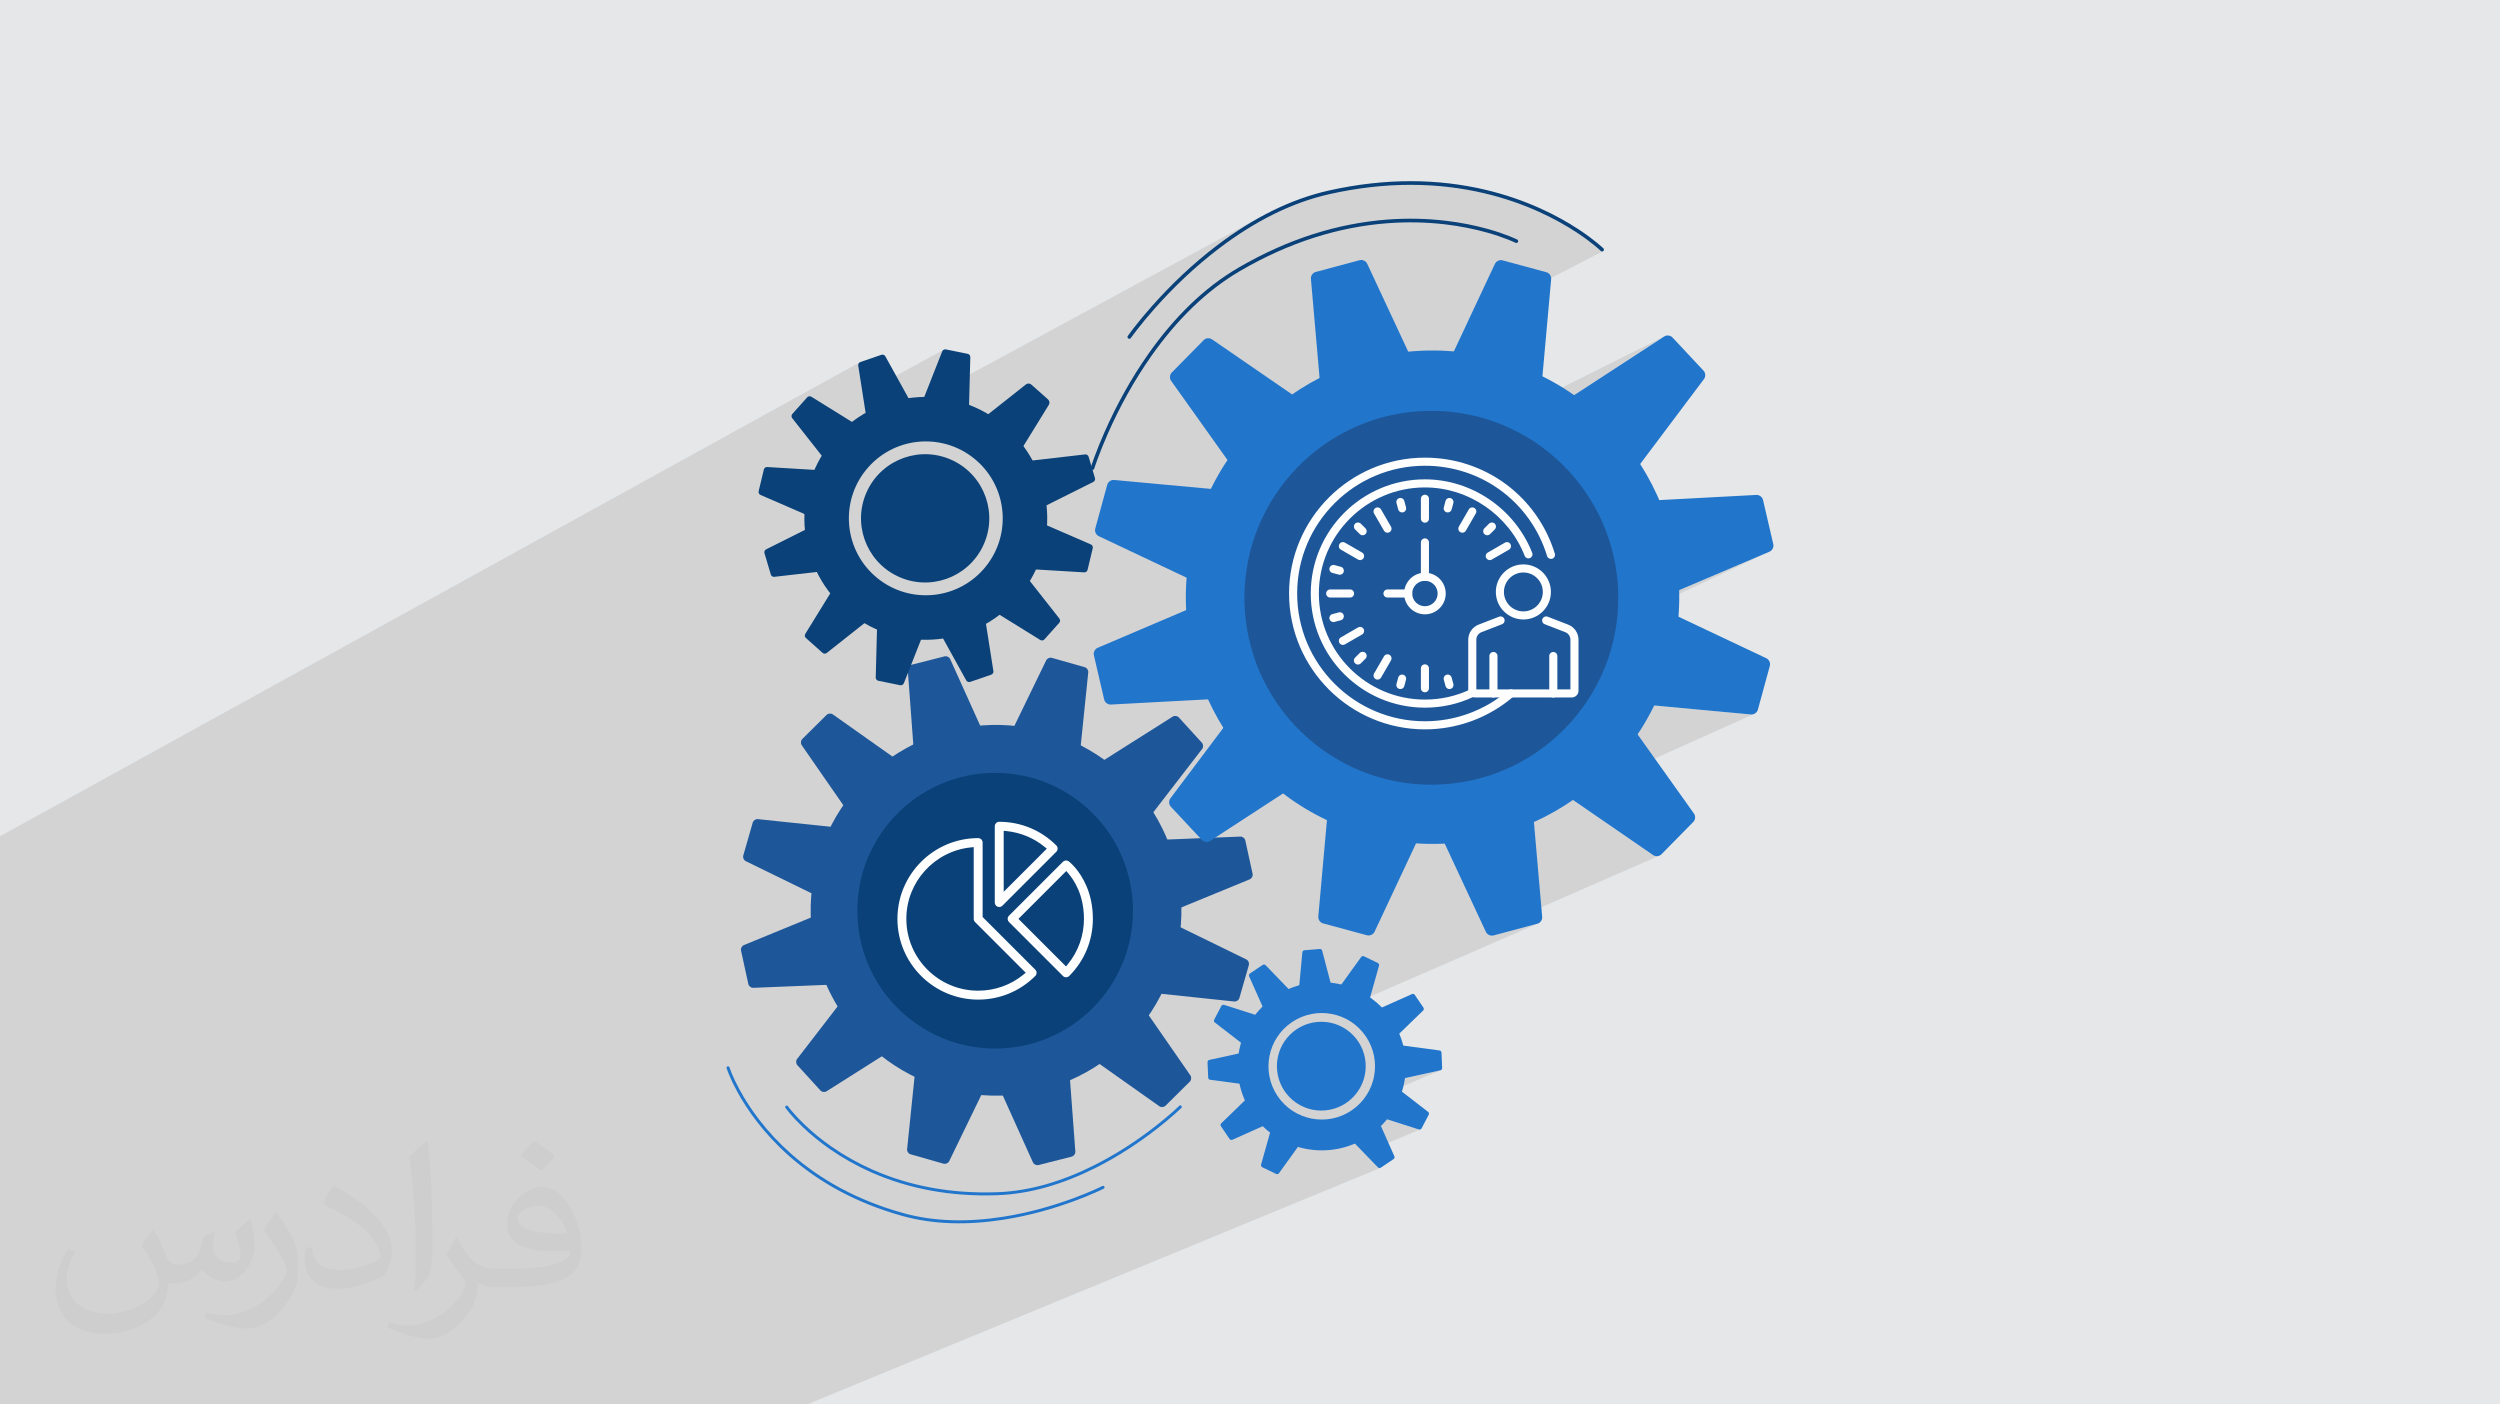 <?xml version="1.0" encoding="UTF-8"?>
<!DOCTYPE svg PUBLIC "-//W3C//DTD SVG 1.1//EN" "http://www.w3.org/Graphics/SVG/1.1/DTD/svg11.dtd">
<!-- Creator: CorelDRAW 2020 (64-Bit) -->
<svg xmlns="http://www.w3.org/2000/svg" xml:space="preserve" width="94.192mm" height="52.917mm" version="1.1" style="shape-rendering:geometricPrecision; text-rendering:geometricPrecision; image-rendering:optimizeQuality; fill-rule:evenodd; clip-rule:evenodd"
viewBox="0 0 9404.92 5283.66"
 xmlns:xlink="http://www.w3.org/1999/xlink"
 xmlns:xodm="http://www.corel.com/coreldraw/odm/2003">
 <defs>
  <style type="text/css">
   <![CDATA[
    .str0 {stroke:#094178;stroke-width:7.61;stroke-miterlimit:22.926}
    .fil4 {fill:#094178}
    .fil3 {fill:#1D5799}
    .fil5 {fill:#2176CC}
    .fil0 {fill:#E6E7E8}
    .fil6 {fill:#FEFEFE;fill-rule:nonzero}
    .fil7 {fill:#094178;fill-rule:nonzero}
    .fil2 {fill:#373435;fill-opacity:0.031}
    .fil1 {fill:#2B2A29;fill-opacity:0.102}
   ]]>
  </style>
 </defs>
 <g id="Layer_x0020_1">
  <polygon class="fil0" points="-0,0 9404.92,0 9404.92,5283.66 -0,5283.66 "/>
  <polygon class="fil1" points="-0,4883.31 -0,4877.65 -0,4877.09 -0,4876.83 -0,4875.53 -0,4874.21 -0,4867.74 -0,4867.21 -0,4867.08 -0,4866.55 -0,4864.16 -0,4861.78 -0,4860.76 -0,4860.67 -0,4859.9 -0,4858.86 -0,4858.83 -0,4854.61 -0,4853.67 -0,4851.59 -0,4838.7 -0,4830.97 -0,4825.8 -0,4824.9 -0,4824.85 -0,4815.64 -0,4815.6 -0,4810.66 -0,4809.52 -0,4807.17 -0,4801.69 -0,4795.98 -0,4788.06 -0,4783.28 -0,4783.14 -0,4782.82 -0,4777.67 -0,4777.14 -0,4775 -0,4766.28 -0,4756.46 -0,4752.86 -0,4752.1 -0,4750.71 -0,4749.87 -0,4749.38 -0,4745.52 -0,4745.26 -0,4735.77 -0,4735.03 -0,4730.31 -0,4728.96 -0,4727.69 -0,4725.29 -0,4722.07 -0,4714.21 -0,4710.17 -0,4700.9 -0,4695.48 -0,4695.42 -0,4692.23 -0,4690.85 -0,4690.19 -0,4688.51 -0,4678.05 -0,4670.89 -0,4669.18 -0,4665.21 -0,4663.8 -0,4663.68 -0,4663.5 -0,4660.53 -0,4654.86 -0,4650.64 -0,4650.6 -0,4649.2 -0,4638.05 -0,4635.42 -0,4631.46 -0,4630.64 -0,4627.23 -0,4625.35 -0,4620.83 -0,4618.48 -0,4617.61 -0,4612.39 -0,4610.8 -0,4606.55 -0,4603.55 -0,4601.82 -0,4599.01 -0,4595.78 -0,4595.63 -0,4595.35 -0,4594.13 -0,4594.02 -0,4592.2 -0,4584.75 -0,4577.61 -0,4577.57 -0,4565.18 -0,4562.71 -0,4561.76 -0,4547.4 -0,4546.66 -0,4545.95 -0,4541.7 -0,4537.21 -0,4535.43 -0,4534.54 -0,4528.86 -0,4525.99 -0,4515.89 -0,4514.47 -0,4510.3 -0,4507.1 -0,4504.92 -0,4504.74 -0,4503.83 -0,4503.57 -0,4499.1 -0,4498.98 -0,4497.57 -0,4494.15 -0,4493.22 -0,4487.12 -0,4486.88 -0,4486.84 -0,4481.02 -0,4468.43 -0,4455.16 -0,4448.84 -0,4444.91 -0,4441.5 -0,4441.45 -0,4441.13 -0,4427.09 -0,4414.69 -0,4402.28 -0,4402.2 -0,4402.19 -0,4401.5 -0,4391.35 -0,4391.34 -0,4380.26 -0,4379.87 -0,4374.78 -0,4373.7 -0,4369.35 -0,4351.75 -0,4321.05 -0,4304.01 -0,4301.19 -0,4301.14 -0,4289.16 -0,4286.75 -0,4286.69 -0,4274.06 -0,4269.9 -0,4263.29 -0,4261.78 -0,4261.74 -0,4260.97 -0,4248.52 -0,4237.5 -0,4235.26 -0,4235.21 -0,4230.14 -0,4228.05 -0,4223.72 -0,4222.25 -0,4220.3 -0,4200.82 -0,4196.71 -0,4180.38 -0,4161.99 -0,4158.79 -0,4142.49 -0,4135.48 -0,4129.34 -0,4125.76 -0,4113 -0,4103.76 -0,4099.56 -0,4099.28 -0,4099.15 -0,4093.62 -0,4064.55 -0,4058.69 -0,4055.49 -0,4047.86 -0,4047.77 -0,4047.24 -0,4045.48 -0,4043.05 -0,4041.42 -0,4036.59 -0,4017.9 -0,4016.17 -0,4002.61 -0,3996.73 -0,3987.53 -0,3978.09 -0,3977.96 -0,3970.64 -0,3969.29 -0,3969.2 -0,3955.93 -0,3954.6 -0,3950.31 -0,3945.79 -0,3942.24 -0,3940.55 -0,3920.98 -0,3915.69 -0,3911.38 -0,3906.52 -0,3904.59 -0,3895.24 -0,3889.3 -0,3888.32 -0,3886.76 -0,3884.16 -0,3882.75 -0,3878.63 -0,3869.26 -0,3862.86 -0,3827.93 -0,3826.08 -0,3808.87 -0,3807.74 -0,3803.92 -0,3799.76 -0,3755.76 -0,3752.14 -0,3742.06 -0,3726.82 -0,3726.77 -0,3714.25 -0,3708.68 -0,3695.03 -0,3694.93 -0,3691.22 -0,3684.34 -0,3679.59 -0,3677.36 -0,3677.3 -0,3676.37 -0,3663.06 -0,3649.15 -0,3627.42 -0,3616.95 -0,3613.83 -0,3611.46 -0,3611.36 -0,3607.09 -0,3601.64 -0,3585.26 -0,3562.62 -0,3547.66 -0,3544.02 -0,3543.15 -0,3538.99 -0,3535.13 -0,3530.78 -0,3519.11 -0,3519.09 -0,3518.94 -0,3518.78 -0,3508.15 -0,3506.63 -0,3505.68 -0,3492.06 -0,3481.28 -0,3457.89 -0,3454.81 -0,3429.87 -0,3423.16 -0,3419.46 -0,3414.1 -0,3408.25 -0,3400.3 -0,3399.2 -0,3397.09 -0,3392.58 -0,3392.51 -0,3391.16 -0,3384 -0,3351.75 -0,3328.81 -0,3328.73 -0,3324.81 -0,3324.39 -0,3259.29 -0,3256.64 -0,3208.03 -0,3194.55 -0,3194.51 -0,3166.15 -0,3166.11 -0,3165.5 -0,3153.94 -0,3146.16 -0,3146 3234.55,1362.91 3233.36,1363.75 3236.48,1362.03 3236.45,1362.05 3233.34,1363.77 3232.86,1364.1 3231.39,1365.57 3230.17,1367.26 3229.24,1369.13 3228.63,1371.11 3228.37,1373.17 3228.49,1375.24 3228.93,1378.01 3230.16,1385.87 3232.09,1398.07 3234.57,1413.91 3237.52,1432.64 3240.8,1453.54 3244.32,1475.9 3245.33,1482.31 3550.08,1315.69 3548.33,1316.83 3546.79,1318.22 3545.52,1319.86 3544.58,1321.71 3543.56,1324.33 3540.63,1331.72 3536.1,1343.22 3530.23,1358.12 3523.27,1375.76 3515.5,1395.45 3507.2,1416.5 3498.62,1438.23 3490.05,1459.97 3481.75,1481.02 3473.98,1500.71 3472.96,1503.29 4746.39,813.7 4733.37,820.89 4720.39,828.27 4707.45,835.83 4694.54,843.6 4681.66,851.55 4668.83,859.7 4656.03,868.03 4643.27,876.54 4630.55,885.24 4617.86,894.12 4605.22,903.17 4592.62,912.41 4592.14,912.77 4752.76,825.87 4765.67,818.96 4778.6,812.26 4791.56,805.75 4804.55,799.44 4817.58,793.34 4830.63,787.43 4843.72,781.74 4856.84,776.24 4869.99,770.96 4883.17,765.89 4896.38,761.03 4909.61,756.37 4922.88,751.94 4936.17,747.73 4949.49,743.73 4962.84,739.95 4976.22,736.4 4989.62,733.06 5003.05,729.95 5022.78,725.69 5042.42,721.72 5061.96,718.02 5081.4,714.63 5100.75,711.5 5120.01,708.67 5139.17,706.1 5158.23,703.82 5177.19,701.82 5196.06,700.08 5214.85,698.62 5233.52,697.42 5252.1,696.51 5270.58,695.86 5288.97,695.47 5307.27,695.34 5325.46,695.48 5343.55,695.87 5361.54,696.53 5379.45,697.43 5397.25,698.59 5414.95,700.01 5432.56,701.68 5450.06,703.59 5467.46,705.76 5484.78,708.18 5501.98,710.83 5519.09,713.73 5536.1,716.86 5553.01,720.24 5569.82,723.85 5586.53,727.7 5600.11,731.01 5613.57,734.48 5626.93,738.08 5640.18,741.84 5653.32,745.72 5666.35,749.75 5679.27,753.92 5692.08,758.22 5704.78,762.66 5717.37,767.23 5729.85,771.92 5742.22,776.74 5754.48,781.7 5766.63,786.78 5778.66,791.97 5790.59,797.29 5800.34,801.77 5809.97,806.3 5819.48,810.89 5828.88,815.55 5838.15,820.25 5847.32,825.01 5856.35,829.82 5865.28,834.68 5874.08,839.59 5882.76,844.54 5891.33,849.54 5899.78,854.59 5908.11,859.68 5916.31,864.8 5924.41,869.96 5932.38,875.16 5941.96,881.56 5951.23,887.91 5960.16,894.19 5968.74,900.4 5977,906.54 5984.93,912.58 5992.51,918.54 5999.76,924.4 6002.18,926.4 6004.52,928.35 6006.77,930.25 6008.93,932.1 6011,933.9 6013,935.63 6014.89,937.32 6016.71,938.94 6017.32,939.49 6017.9,940.02 6018.47,940.52 6019.01,941.01 6019.54,941.47 6020.04,941.92 6020.52,942.36 6020.96,942.78 6021.21,943.02 6021.43,943.23 6021.64,943.43 6021.82,943.61 6021.98,943.77 6022.12,943.9 6022.24,944.02 6022.33,944.11 6023.42,944.98 6024.62,945.59 6025.89,945.95 6027.2,946.05 6028.5,945.91 6029.77,945.51 5523.74,1205.81 5515.78,1222.77 5505.64,1244.34 5495.6,1265.72 5485.71,1286.78 5476.07,1307.33 5466.73,1327.21 5457.8,1346.24 5449.33,1364.26 5441.43,1381.1 5434.15,1396.6 5427.59,1410.56 5421.82,1422.85 5416.93,1433.28 5412.98,1441.69 5410.06,1447.9 5408.25,1451.75 5407.63,1453.07 5412.31,1454.34 5424.62,1457.66 5442.03,1462.38 5461.99,1467.78 5481.95,1473.19 5499.36,1477.9 5511.68,1481.23 5516.35,1482.5 5518.2,1482.99 5523.43,1484.41 5531.57,1486.61 5542.11,1489.47 5554.58,1492.84 5568.51,1496.61 5583.41,1500.64 5598.78,1504.8 5614.15,1508.97 5629.05,1512.99 5642.98,1516.76 5655.45,1520.14 5665.99,1522.99 5674.13,1525.19 5679.36,1526.61 5681.21,1527.11 5685.88,1528.38 5698.19,1531.7 5715.6,1536.41 5718.05,1537.08 6264.5,1263.8 6260.77,1265.74 6259.54,1266.54 6255.98,1268.86 6250.23,1272.61 6242.45,1277.68 6232.79,1283.97 6221.42,1291.37 6208.48,1299.79 6194.14,1309.14 6178.56,1319.29 6161.87,1330.16 6144.25,1341.63 6125.86,1353.61 6106.82,1366 6087.33,1378.7 6067.52,1391.59 6047.56,1404.59 6027.6,1417.6 6007.79,1430.49 5988.3,1443.2 5969.27,1455.59 5950.88,1467.57 5933.26,1479.04 5916.57,1489.9 5900.99,1500.06 5886.65,1509.4 5873.71,1517.82 5862.33,1525.23 5852.68,1531.52 5844.9,1536.58 5839.15,1540.34 5835.59,1542.65 5834.36,1543.45 5837.66,1546.99 5846.38,1556.3 5858.7,1569.47 5872.83,1584.58 5886.96,1599.68 5899.28,1612.86 5908,1622.17 5911.3,1625.71 5912.61,1627.11 5916.31,1631.07 5922.06,1637.22 5929.53,1645.2 5938.36,1654.63 5948.21,1665.17 5958.76,1676.44 5969.64,1688.06 5980.52,1699.7 5991.06,1710.97 6000.92,1721.5 6009.74,1730.94 6017.21,1738.92 6022.96,1745.07 6026.67,1749.03 6027.97,1750.43 6031.28,1753.96 6040,1763.28 6052.31,1776.45 6066.44,1791.54 6080.55,1806.63 6092.87,1819.8 6101.58,1829.12 6104.89,1832.66 5988.82,1888.84 5998.75,1905.61 6012.16,1931 6099.25,1888.99 6100.34,1893.7 6103.22,1906.13 6107.3,1923.71 6111.98,1943.85 6116.64,1963.99 6120.72,1981.56 6123.6,1993.99 6124.7,1998.7 6125.14,2000.57 6126.36,2005.85 6128.26,2014.06 6130.74,2024.69 6133.66,2037.29 6136.92,2051.34 6140.41,2066.37 6144.01,2081.89 6147.61,2097.4 6151.1,2112.43 6154.36,2126.49 6157.29,2139.08 6159.75,2149.72 6161.66,2157.92 6162.89,2163.21 6163.32,2165.07 6164.42,2169.79 6167.29,2182.21 6171.38,2199.77 6176.05,2219.91 6180.71,2240.05 6184.8,2257.61 6187.67,2270.03 6188.77,2274.75 6190.12,2274.18 6194.03,2272.51 6200.34,2269.81 6208.89,2266.18 6219.49,2261.67 6231.98,2256.34 6246.18,2250.29 6261.92,2243.58 6279.04,2236.29 6297.36,2228.5 6316.7,2220.25 6336.9,2211.64 6357.78,2202.75 6379.19,2193.63 6400.93,2184.37 6422.85,2175.03 6444.76,2165.69 6466.51,2156.44 6487.91,2147.32 6508.8,2138.42 6529,2129.82 6548.35,2121.57 6566.66,2113.77 6583.77,2106.48 6599.52,2099.77 6613.72,2093.72 6626.21,2088.4 6636.8,2083.89 6645.35,2080.25 6651.66,2077.55 6655.58,2075.89 6656.92,2075.32 6173.36,2301.49 6170.15,2313.24 6164.7,2333.19 6159.94,2350.59 6156.58,2362.89 6155.3,2367.57 6154.79,2369.41 6153.36,2374.64 6151.15,2382.77 6148.26,2393.31 6144.86,2405.78 6141.05,2419.7 6136.99,2434.58 6132.79,2449.94 6128.58,2465.31 6124.52,2480.2 6120.71,2494.11 6117.31,2506.59 6114.42,2517.12 6112.21,2525.25 6110.78,2530.48 6110.27,2532.33 6108.99,2536.99 6105.63,2549.29 6100.87,2566.68 6095.42,2586.62 6089.97,2606.56 6085.22,2623.96 6081.85,2636.26 6080.57,2640.92 6082.03,2641.05 6086.27,2641.45 6093.1,2642.08 6102.34,2642.93 6113.82,2643.99 6127.33,2645.25 6142.7,2646.66 6159.74,2648.24 6178.27,2649.95 6198.1,2651.79 6219.03,2653.71 6240.89,2655.74 6263.5,2657.83 6286.66,2659.97 6310.2,2662.14 6333.92,2664.34 6357.64,2666.53 6381.18,2668.71 6404.34,2670.85 6426.95,2672.93 6448.81,2674.96 6469.75,2676.9 6489.58,2678.72 6508.1,2680.44 6525.14,2682.02 6540.51,2683.44 6554.02,2684.69 6565.5,2685.74 6574.75,2686.6 6581.58,2687.23 6585.81,2687.63 6587.27,2687.76 6591.47,2687.74 6595.6,2686.94 6599.56,2685.44 5901.84,2998.67 5914.36,3007.28 5932.44,3019.72 5951.15,3032.59 5970.31,3045.78 5989.78,3059.18 6009.41,3072.68 6029.03,3086.18 6048.5,3099.58 6067.66,3112.77 6086.38,3125.64 6104.46,3138.08 6121.78,3150 6138.19,3161.28 6153.51,3171.83 6167.61,3181.53 6180.32,3190.28 6191.51,3197.98 6201,3204.51 6208.65,3209.77 6214.3,3213.66 6217.82,3216.07 6219.01,3216.9 6222.7,3218.94 6226.68,3220.25 6230.86,3220.88 6235.1,3220.81 6239.26,3220.08 6243.25,3218.67 5589.22,3504.32 5589.38,3504.67 5590,3505.99 5592.13,3509.62 5594.9,3512.78 5598.18,3515.43 5601.87,3517.52 5605.84,3519 5610,3519.81 5614.2,3519.9 5618.35,3519.21 5618.38,3519.2 5618.45,3519.18 5618.51,3519.17 5618.54,3519.16 5620.4,3518.66 5625.63,3517.27 5633.77,3515.08 5644.32,3512.25 5656.81,3508.91 5670.74,3505.17 5685.65,3501.18 5701.04,3497.07 5716.42,3492.94 5731.32,3488.95 5745.26,3485.21 5757.74,3481.87 5768.3,3479.04 5776.43,3476.86 5781.67,3475.46 5783.52,3474.96 5783.55,3474.95 5783.62,3474.93 5783.68,3474.91 5783.71,3474.9 5787.66,3473.42 5092.05,3775.96 5098.17,3778.91 5104.11,3781.77 5106.37,3782.86 5107.86,3783.58 5111.77,3785.47 5117.31,3788.14 5123.66,3791.2 5130.01,3794.26 5135.56,3796.92 5139.47,3798.81 5140.96,3799.53 5063.74,3832.99 5064.67,3833.42 5077.76,3841.01 5312.02,3739.6 5310.24,3740.4 5305.22,3742.64 5297.41,3746.14 5287.28,3750.67 5275.29,3756.03 5261.91,3762.01 5247.62,3768.41 5232.85,3775.02 5218.08,3781.63 5203.78,3788.04 5190.4,3794.02 5178.42,3799.38 5168.29,3803.91 5160.48,3807.41 5155.45,3809.65 5153.68,3810.45 5154.61,3811.82 5157.04,3815.42 5160.49,3820.51 5164.45,3826.35 5168.41,3832.19 5171.85,3837.28 5174.29,3840.88 5175.22,3842.24 5176.62,3844.31 5180.32,3849.77 5185.55,3857.49 5191.55,3866.35 5197.54,3875.19 5202.77,3882.91 5206.47,3888.37 5207.88,3890.44 5208.8,3891.81 5211.24,3895.4 5214.69,3900.49 5218.64,3906.33 5222.59,3912.16 5226.04,3917.25 5228.47,3920.84 5229.4,3922.21 5163.24,3950.53 5164.24,3953.3 5166.37,3961.84 5243.8,3928.73 5243.87,3930.38 5244.05,3934.72 5244.3,3940.87 5244.59,3947.91 5244.87,3954.95 5245.12,3961.1 5245.3,3965.45 5245.37,3967.09 5245.47,3969.59 5245.74,3976.18 5246.13,3985.5 5246.57,3996.18 5247,4006.86 5247.39,4016.18 5247.66,4022.77 5247.76,4025.27 5247.83,4026.91 5248,4031.26 5248.25,4037.4 5248.54,4044.44 5248.83,4051.48 5249.08,4057.62 5249.26,4061.96 5249.33,4063.61 5251.24,4063.19 5256.61,4062.01 5264.97,4060.18 5275.8,4057.81 5288.63,4055 5302.94,4051.87 5318.25,4048.51 5334.05,4045.06 5349.85,4041.59 5365.16,4038.24 5379.47,4035.1 5392.3,4032.3 5403.13,4029.92 5411.49,4028.09 5416.86,4026.91 5418.77,4026.49 5420.13,4026.05 5217.1,4111.69 5216.35,4113.12 5213.29,4118.96 5208.96,4127.22 5203.99,4136.7 5199.03,4146.16 5194.7,4154.42 5191.63,4160.26 5190.47,4162.48 5189.7,4163.94 5187.69,4167.79 5184.83,4173.23 5181.57,4179.47 5178.29,4185.71 5175.43,4191.15 5173.42,4195.01 5172.65,4196.47 5174.51,4197.06 5179.75,4198.72 5187.91,4201.32 5198.47,4204.69 5210.98,4208.68 5224.94,4213.12 5239.88,4217.87 5255.29,4222.79 5270.7,4227.69 5285.64,4232.44 5299.6,4236.89 5312.11,4240.87 5322.67,4244.24 5330.83,4246.84 5336.07,4248.51 5337.93,4249.1 5339.33,4249.4 5340.76,4249.44 5342.19,4249.24 5343.57,4248.8 5130.93,4337.12 5134.71,4341.03 5145.59,4352.31 5155.76,4362.85 5164.88,4372.3 5172.59,4380.28 5178.53,4386.44 5182.35,4390.4 5183.7,4391.8 5184.79,4392.73 5186.04,4393.45 5187.39,4393.94 5188.8,4394.21 5190.25,4394.24 5191.68,4394.04 5193.04,4393.6 3035.88,5283.66 3023.18,5283.66 2852.22,5283.66 2847.72,5283.66 2743.5,5283.66 2729.47,5283.66 2722.95,5283.66 2722.81,5283.66 2635.13,5283.66 2618.03,5283.66 2617.91,5283.66 2617.34,5283.66 2592.36,5283.66 2590.52,5283.66 2581.3,5283.66 2572.91,5283.66 2523.79,5283.66 2468.64,5283.66 2459.48,5283.66 2438.44,5283.66 2438.15,5283.66 2437.13,5283.66 2387.87,5283.66 2380.39,5283.66 2364.62,5283.66 2288.24,5283.66 2281.6,5283.66 2272.5,5283.66 2272.34,5283.66 2271.49,5283.66 2244.33,5283.66 2240.48,5283.66 2217.38,5283.66 2216.97,5283.66 2215.38,5283.66 2214.36,5283.66 2175.63,5283.66 2156.61,5283.66 2145.94,5283.66 2143.12,5283.66 2138.47,5283.66 2138.3,5283.66 2116.54,5283.66 2074.8,5283.66 2048.34,5283.66 2047.34,5283.66 2020.84,5283.66 2015.68,5283.66 1973.04,5283.66 1963.05,5283.66 1935.76,5283.66 1922.37,5283.66 1918.62,5283.66 1912.05,5283.66 1868.21,5283.66 1867.75,5283.66 1867.7,5283.66 1856.3,5283.66 1838.74,5283.66 1834.48,5283.66 1832.24,5283.66 1831.37,5283.66 1820.43,5283.66 1820.42,5283.66 1820.37,5283.66 1787.04,5283.66 1778.89,5283.66 1767.18,5283.66 1755.2,5283.66 1750.21,5283.66 1745.51,5283.66 1732.02,5283.66 1716.63,5283.66 1709.13,5283.66 1708.97,5283.66 1664.68,5283.66 1652.14,5283.66 1644.11,5283.66 1625.6,5283.66 1625.47,5283.66 1625.01,5283.66 1624.96,5283.66 1586.34,5283.66 1586.17,5283.66 1574.32,5283.66 1570.13,5283.66 1570.07,5283.66 1554.61,5283.66 1553.74,5283.66 1519.34,5283.66 1515.37,5283.66 1495.38,5283.66 1491.45,5283.66 1490.54,5283.66 1487.44,5283.66 1478.24,5283.66 1478.02,5283.66 1468.03,5283.66 1452.05,5283.66 1426.55,5283.66 1399.24,5283.66 1310.14,5283.66 1305.75,5283.66 1298.93,5283.66 1298.38,5283.66 1296.23,5283.66 1296.06,5283.66 1289.9,5283.66 1289.65,5283.66 1282.76,5283.66 1282.65,5283.66 1260.03,5283.66 1236.79,5283.66 1217.26,5283.66 1212.33,5283.66 1203.21,5283.66 1203.12,5283.66 1199.36,5283.66 1167.9,5283.66 1156.85,5283.66 1156.58,5283.66 1135.29,5283.66 1103.79,5283.66 1073.36,5283.66 1070.77,5283.66 1061.77,5283.66 1055.75,5283.66 1055.73,5283.66 1034.01,5283.66 1034,5283.66 1033.99,5283.66 1033.73,5283.66 1031.69,5283.66 969.74,5283.66 966.16,5283.66 927.54,5283.66 927.25,5283.66 911.84,5283.66 899.68,5283.66 878.54,5283.66 877.29,5283.66 867.86,5283.66 865.42,5283.66 862.41,5283.66 811.99,5283.66 806.17,5283.66 803.81,5283.66 798.16,5283.66 700.43,5283.66 698.88,5283.66 688.2,5283.66 660.39,5283.66 597.97,5283.66 554.68,5283.66 523.14,5283.66 518.26,5283.66 517.09,5283.66 515.95,5283.66 514.57,5283.66 504.03,5283.66 502.01,5283.66 501.33,5283.66 500.48,5283.66 500.27,5283.66 498.45,5283.66 488.31,5283.66 488.01,5283.66 485.76,5283.66 485.55,5283.66 480.98,5283.66 478.76,5283.66 457.8,5283.66 454.62,5283.66 449.93,5283.66 446.06,5283.66 428.79,5283.66 423.8,5283.66 407.69,5283.66 406.32,5283.66 399.45,5283.66 396.11,5283.66 390.39,5283.66 386.57,5283.66 378.46,5283.66 377.75,5283.66 376.46,5283.66 370.43,5283.66 367.97,5283.66 366.91,5283.66 365.9,5283.66 359.71,5283.66 357.17,5283.66 348.43,5283.66 347.99,5283.66 345.8,5283.66 340.98,5283.66 336.63,5283.66 336.51,5283.66 335.02,5283.66 334.44,5283.66 321.53,5283.66 321.05,5283.66 317.5,5283.66 315.62,5283.66 314.18,5283.66 310.65,5283.66 306.9,5283.66 297.98,5283.66 294.61,5283.66 292.63,5283.66 284.64,5283.66 246.4,5283.66 222.82,5283.66 222.5,5283.66 221.13,5283.66 210.02,5283.66 195.57,5283.66 175.79,5283.66 175.72,5283.66 165.87,5283.66 157.27,5283.66 149.17,5283.66 148.67,5283.66 144.66,5283.66 143.73,5283.66 111.16,5283.66 91.2,5283.66 87.27,5283.66 74.15,5283.66 60.07,5283.66 19.86,5283.66 16.29,5283.66 9.44,5283.66 5.71,5283.66 -0,5283.66 -0,5282.76 -0,5281.43 -0,5276.71 -0,5268.18 -0,5266.28 -0,5265.46 -0,5261.55 -0,5261.19 -0,5261.02 -0,5255.43 -0,5251.91 -0,5248.66 -0,5247.24 -0,5241.2 -0,5240.6 -0,5239.94 -0,5238.79 -0,5238.64 -0,5237.94 -0,5221.77 -0,5214.89 -0,5213.63 -0,5209.49 -0,5204.38 -0,5202.94 -0,5195.71 -0,5193.36 -0,5192.17 -0,5191.27 -0,5188.06 -0,5186.75 -0,5186.38 -0,5185.1 -0,5183.81 -0,5183.12 -0,5182.77 -0,5182.29 -0,5182.09 -0,5181 -0,5180.53 -0,5180.05 -0,5174.31 -0,5173.37 -0,5173.35 -0,5170.34 -0,5169.72 -0,5168.4 -0,5158.02 -0,5152.29 -0,5147.96 -0,5143.39 -0,5140.96 -0,5135.66 -0,5130.63 -0,5130 -0,5126.74 -0,5126.22 -0,5123.08 -0,5121.99 -0,5121.85 -0,5118.84 -0,5118.83 -0,5113.18 -0,5112.52 -0,5109.37 -0,5109.18 -0,5109.13 -0,5107.41 -0,5107.24 -0,5105.47 -0,5103.06 -0,5102.85 -0,5102.64 -0,5099.41 -0,5098.36 -0,5096.39 -0,5089.83 -0,5089.46 -0,5082.04 -0,5081.09 -0,5080.53 -0,5080.44 -0,5076.55 -0,5076.19 -0,5072.32 -0,5070.6 -0,5068.28 -0,5066.86 -0,5060.17 -0,5059.54 -0,5058.92 -0,5057.59 -0,5056.93 -0,5056.89 -0,5053.75 -0,5053.52 -0,5050.54 -0,5039.41 -0,5039.21 -0,5037.88 -0,5036.15 -0,5036.12 -0,5035.97 -0,5028.29 -0,5026.52 -0,5026.29 -0,5022.8 -0,5020.03 -0,5018.24 -0,5015.79 -0,5000.66 -0,4995.42 -0,4977.1 -0,4962.94 -0,4958.81 -0,4957.78 -0,4956.66 -0,4951.75 -0,4950.18 -0,4945.1 -0,4944.92 -0,4943.48 -0,4943.16 -0,4942.43 -0,4941.64 -0,4940.96 -0,4938.79 -0,4938.21 -0,4936.82 -0,4934.04 -0,4932.42 -0,4931.25 -0,4928.66 -0,4924.45 -0,4918.94 -0,4918.07 -0,4916.24 -0,4915.77 -0,4915.26 -0,4911.75 -0,4911.6 -0,4906.95 -0,4906.57 -0,4901.76 -0,4897.9 -0,4897.62 -0,4895.09 -0,4894.95 -0,4893.37 -0,4891.81 -0,4890.2 -0,4886.42 -0,4886.29 -0,4883.79 "/>
  <path class="fil2" d="M578.49 4627.69c17.95,27.21 29.6,53.36 40.96,82.43 8.45,16.91 12.93,48.09 52.57,48.09 11.61,0 28.28,-3.42 43.06,-11.61 16.63,-8.73 29.32,-21.94 35.94,-42l15.85 -53.36 38.57 -19.02 2.64 2.64c-5.27,20.09 -6.59,39.36 -6.59,54.43 0,44.63 38.57,61.56 69.22,61.56 17.95,0 34.09,-8.73 34.09,-25.11 0,-21.13 -8.98,-57.06 -20.62,-89.29 17.95,-17.95 35.94,-35.94 56.53,-50.47l3.17 1.6c8.98,38.04 14,75.56 14,100.66 0,24.57 -10.83,51.79 -19.81,69.49 -18.49,34.87 -51.25,62.62 -90.87,62.62 -30.1,0 -63.65,-15.07 -86.66,-43.06l-1.32 0c-21.66,26.96 -55.22,51.25 -108.86,51.25l-16.63 0c-2.64,35.41 -10.29,60.49 -21.94,82.95 -31.95,62.34 -126.81,106.47 -216.1,106.47 -124.17,0 -186.51,-71.59 -186.51,-166.96 0,-58.91 19.27,-113.6 48.88,-152.42l24.29 10.04c-18.49,35.41 -30.91,68.68 -30.91,101.45 0,89.29 72.66,131.83 156.4,131.83 77.68,0 173.83,-49.41 191.28,-106.72 -6.59,-62.62 -30.1,-91.93 -66.04,-148.99 10.83,-19.02 24.83,-38.04 42.28,-58.38l3.17 0 0 0 0 0 -0.02 -0.09zm1432.13 -336.04c26.15,16.39 51.79,35.66 76.87,57.85 -14,19.81 -31.45,37.79 -53.11,53.64 -25.11,-20.34 -50.19,-37.79 -75.84,-56.27 17.42,-19.55 34.62,-38.29 52.04,-55.22l0 0 0 0 0 0 0 0 0 0 0.03 0zm13.47 244.11c-42.28,0 -76.87,27.75 -76.87,48.34 0,44.13 84.53,57.85 185.72,57.31 -12.68,-51.79 -57.06,-105.68 -108.86,-105.68l0.01 0.03zm-94.86 236.19c54.96,0 103.04,-1.6 139.74,-10.83 40.96,-10.29 75.56,-30.91 75.56,-45.17 0,-3.7 0,-8.19 -1.32,-11.89 -22.98,2.11 -49.41,2.11 -72.38,2.11 -74.49,0 -131.55,-16.91 -154.02,-58.66 -5.55,-11.61 -9.51,-24.57 -9.51,-39.36 0,-40.43 17.42,-79.79 48.09,-107 25.61,-22.45 53.89,-36.44 82.67,-36.44 52.04,0 93.51,41.75 122.57,107.54 15.85,35.94 26.68,77.4 26.68,129.72 0,34.87 -9.51,64.19 -31.17,85.85 -40.43,39.11 -114.92,53.89 -229.04,53.89l-51.79 0 0 0 -13.47 0c-28.28,0 -48.62,-5.02 -64.72,-17.42l-2.64 0c0.79,6.59 1.32,12.93 1.32,19.02 0,25.61 -8.45,58.38 -25.61,84.53 -50.72,75.3 -105.68,108.04 -153.24,108.04 -48.09,0 -107,-18.49 -160.11,-42.54l9.51 -18.49c17.17,7.13 40.96,11.89 73.7,11.89 85.85,0 198.66,-82.43 212.66,-163 -3.17,-6.59 -8.98,-15.32 -17.17,-24.57 -25.11,-29.85 -40.96,-54.68 -55.75,-80.83 12.68,-25.11 24.29,-45.17 35.13,-63.4l4.49 -0.53c36.72,74.77 69.99,117.55 144.23,117.55l11.61 0 0 0 53.89 0 0 0 0 0 0 0 0 0 0 0 0.09 0.01zm-371.98 79c6.34,-34.34 6.87,-72.91 6.87,-108.86l0 -53.36c0,-99.6 -12.68,-244.36 -22.98,-338.68 17.95,-19.27 43.06,-42 62.87,-57.31l5.81 1.6c13.47,118.62 16.63,256 16.63,383.06 0,33.3 -1.32,65.79 -4.49,89.55 -1.85,30.1 -19.27,52.83 -56.53,87.7l-8.19 -3.7zm-382.8 -157.19c1.85,46.77 24.83,83.49 105.15,83.49 49.93,0 92.19,-12.93 138.96,-35.13 8.45,-3.7 12.93,-8.73 12.93,-12.93 0,-29.32 -22.45,-68.15 -60.23,-103.55 -36.72,-33.3 -85.34,-62.62 -130.76,-82.18 -15.6,-6.59 -20.62,-13.47 -20.62,-20.09 0,-13.47 17.95,-41.75 32.77,-62.09l5.02 -0.53c52.04,27.21 110.17,67.64 153.24,112.53 39.11,41.47 63.4,83.49 63.4,129.19 0,33.81 -10.29,65.51 -26.96,95.11 -57.06,28.79 -117.83,50.72 -178.06,50.72 -73.17,0 -123.1,-34.34 -123.1,-114.92 0,-8.73 0,-22.19 3.17,-39.64l25.11 0 0 0 0 0 0 0 0 0 0 0 -0.02 0zm-132.37 -132.9l45.45 73.45c16.63,27.21 32.23,56.81 32.23,103.55l0 59.7c0,48.34 -30.91,100.13 -80.83,151.38 -39.11,34.62 -73.7,49.41 -105.68,49.41 -47.55,0 -101.98,-14.79 -164.85,-41.75l7.13 -18.49c19.81,5.27 42.79,9.77 71.06,9.77 90.36,-0.53 182.8,-66.57 225.08,-147.15 5.02,-9.26 6.87,-17.95 6.87,-24.04 0,-9.26 -5.02,-19.55 -8.98,-28.79 -22.98,-43.31 -48.62,-82.95 -76.87,-119.68 14.79,-23.25 29.6,-45.7 45.7,-67.9l3.7 0.53 0 0 0 0 0 0 0 0 0 0 -0.02 0.01z"/>
  <g id="_1345299621168">
   <path class="fil3" d="M3937.92 2753.87c-370.39,-105.38 -756.05,109.44 -861.43,479.82 -105.36,370.39 109.45,756.09 479.83,861.45 370.38,105.38 756.08,-109.47 861.46,-479.85 105.38,-370.39 -109.48,-756.06 -479.86,-861.42zm-69.91 245.76c234.64,66.76 370.77,311.08 304.02,545.73 -66.76,234.66 -311.12,370.77 -545.78,304.02 -234.65,-66.76 -370.74,-311.11 -303.98,-545.77 66.77,-234.64 311.08,-370.74 545.74,-303.98z"/>
   <path class="fil3" d="M3935.64 2484.41c0,0 -166.98,343.99 -166.98,343.99 0,0 81.4,23.16 81.4,23.16 0,0 123.44,35.12 123.44,35.12 0,0 81.38,23.14 81.38,23.14 0,0 39.13,-380.36 39.13,-380.36 0.86,-8.43 -5.04,-17.14 -13.18,-19.46 0,0 -0.16,-0.03 -0.16,-0.03 0,0 -123.44,-35.13 -123.44,-35.13 0,0 -0.14,-0.04 -0.14,-0.04 -8.15,-2.32 -17.76,1.99 -21.45,9.61z"/>
   <path class="fil3" d="M3412.55 4323.05c0,0 39.11,-380.36 39.11,-380.36 0,0 81.39,23.15 81.39,23.15 0,0 123.45,35.13 123.45,35.13 0,0 81.37,23.14 81.37,23.14 0,0 -166.95,344 -166.95,344 -3.68,7.62 -13.29,11.91 -21.45,9.61 0,0 -0.14,-0.04 -0.14,-0.04 0,0 -123.45,-35.12 -123.45,-35.12 0,0 -0.15,-0.05 -0.15,-0.05 -8.15,-2.32 -14.05,-11.02 -13.18,-19.46z"/>
   <path class="fil3" d="M4411.49 2695.91c0,0 -323.06,204.53 -323.06,204.53 0,0 57,62.55 57,62.55 0,0 86.46,94.86 86.46,94.86 0,0 56.99,62.53 56.99,62.53 0,0 233.54,-302.77 233.54,-302.77 5.17,-6.71 4.73,-17.21 -0.96,-23.48 0,0 -0.11,-0.1 -0.11,-0.1 0,0 -86.47,-94.86 -86.47,-94.86 0,-0.01 -0.09,-0.12 -0.09,-0.12 -5.71,-6.26 -16.15,-7.66 -23.3,-3.13z"/>
   <path class="fil3" d="M2998.71 3983.63c0,0 233.51,-302.78 233.51,-302.78 0,0 57.02,62.56 57.02,62.56 0,0 86.45,94.84 86.45,94.84 0,0 56.99,62.54 56.99,62.54 0,0 -323.05,204.55 -323.05,204.55 -7.16,4.54 -17.58,3.14 -23.29,-3.14 0,0 -0.11,-0.1 -0.11,-0.1 0,0 -86.45,-94.86 -86.45,-94.86 0,0 -0.11,-0.11 -0.11,-0.11 -5.71,-6.27 -6.14,-16.78 -0.96,-23.49z"/>
   <path class="fil3" d="M4666.16 3147.18c0,0 -382.05,15.46 -382.05,15.46 0,0 18.07,82.67 18.07,82.67 0,0 27.4,125.39 27.4,125.39 0,0 18.05,82.64 18.05,82.64 0,0 353.69,-145.3 353.69,-145.3 7.84,-3.22 12.72,-12.54 10.9,-20.83 0.01,0 -0.03,-0.14 -0.03,-0.14 0,0 -27.4,-125.39 -27.4,-125.39 0,0 -0.04,-0.14 -0.04,-0.14 -1.8,-8.28 -10.12,-14.72 -18.6,-14.37z"/>
   <path class="fil3" d="M2798.64 3555.32c0,0 353.67,-145.33 353.67,-145.33 0,0 18.07,82.67 18.07,82.67 0,0 27.4,125.38 27.4,125.38 0,0 18.06,82.65 18.06,82.65 0,0 -382.05,15.49 -382.05,15.49 -8.47,0.35 -16.79,-6.09 -18.61,-14.36 0,0 -0.03,-0.16 -0.03,-0.16 0,0 -27.4,-125.38 -27.4,-125.38 0,0 -0.04,-0.15 -0.04,-0.15 -1.81,-8.28 3.09,-17.59 10.92,-20.82z"/>
   <path class="fil3" d="M4688.52 3609.27c0,0 -343.58,-167.85 -343.58,-167.85 0.01,0 -23.35,81.34 -23.35,81.34 0,0 -35.43,123.36 -35.43,123.36 0,0 -23.36,81.31 -23.36,81.31 0,0 380.25,40.11 380.25,40.11 8.44,0.88 17.15,-5 19.5,-13.14 0,0 0.04,-0.15 0.04,-0.15 0.01,0 35.43,-123.36 35.43,-123.36 0,0 0.05,-0.14 0.05,-0.14 2.34,-8.14 -1.94,-17.76 -9.55,-21.48z"/>
   <path class="fil3" d="M2851.21 3081.51c0,0 380.27,40.08 380.27,40.08 0,0 -23.36,81.33 -23.36,81.33 0,0 -35.45,123.36 -35.45,123.36 0.01,0 -23.34,81.32 -23.34,81.32 0,0 -343.58,-167.83 -343.58,-167.83 -7.62,-3.71 -11.89,-13.33 -9.56,-21.48 0,0 0.05,-0.14 0.05,-0.14 0,0 35.44,-123.36 35.44,-123.36 0,0 0.03,-0.14 0.03,-0.14 2.35,-8.15 11.07,-14.04 19.5,-13.14z"/>
   <path class="fil3" d="M4478.22 4045.68c0,0 -217.75,-314.31 -217.75,-314.31 0,0 -60.13,59.55 -60.13,59.55 0.01,0 -91.18,90.32 -91.18,90.32 0,0 -60.11,59.52 -60.11,59.52 0,0 312.19,220.79 312.19,220.79 6.91,4.89 17.4,4.02 23.42,-1.94 0,0 0.1,-0.1 0.1,-0.1 0.01,0 91.19,-90.32 91.19,-90.32 0,0 0.11,-0.11 0.11,-0.11 6.02,-5.96 6.99,-16.45 2.16,-23.39z"/>
   <path class="fil3" d="M3133.02 2687.49c0,0 312.21,220.76 312.21,220.76 0,0 -60.12,59.57 -60.12,59.57 0,-0.01 -91.18,90.3 -91.18,90.3 0,0 -60.11,59.54 -60.11,59.54 0,0 -217.78,-314.29 -217.78,-314.29 -4.82,-6.96 -3.86,-17.44 2.16,-23.4 0,0 0.11,-0.11 0.11,-0.11 0,0 91.18,-90.32 91.18,-90.32 0.01,0 0.11,-0.1 0.11,-0.1 6.02,-5.96 16.51,-6.83 23.42,-1.94z"/>
   <path class="fil3" d="M4045.41 4332.11c0,0 -28.34,-381.32 -28.34,-381.32 0,0 -82.03,20.85 -82.03,20.85 0,0 -124.38,31.61 -124.38,31.61 0,0 -82.01,20.84 -82.01,20.84 0.01,0 157.15,348.58 157.15,348.58 3.48,7.72 12.97,12.29 21.18,10.2 0,0 0.15,-0.04 0.15,-0.04 0,0 124.39,-31.61 124.39,-31.61 0,0 0.14,-0.04 0.14,-0.04 8.22,-2.09 14.37,-10.62 13.74,-19.07z"/>
   <path class="fil3" d="M3574.51 2479.41c0,0 157.19,348.58 157.19,348.58 0,0 -82.03,20.84 -82.03,20.84 0,0 -124.39,31.62 -124.39,31.62 0,0 -82,20.85 -82,20.85 0,-0.01 -28.36,-381.32 -28.36,-381.32 -0.63,-8.45 5.52,-16.98 13.72,-19.08 0.01,0 0.16,-0.03 0.16,-0.03 0,0 124.38,-31.61 124.38,-31.61 0,0 0.15,-0.05 0.15,-0.05 8.21,-2.08 17.69,2.5 21.17,10.2z"/>
   <path class="fil4" d="M3786.48 1608.72c-188.49,-167.71 -477.24,-150.86 -644.93,37.64 -167.72,188.48 -150.88,477.24 37.6,644.95 188.49,167.71 477.27,150.86 644.98,-37.63 167.71,-188.49 150.85,-477.26 -37.65,-644.96zm-111.28 125.07c119.42,106.25 130.11,289.19 23.86,408.6 -106.25,119.42 -289.21,130.09 -408.62,23.85 -119.42,-106.26 -130.08,-289.19 -23.82,-408.61 106.24,-119.42 289.16,-130.09 408.58,-23.84z"/>
   <path class="fil4 str0" d="M3861.92 1449.11c0,0 -196.53,155.37 -196.53,155.37 0,0 41.43,36.84 41.43,36.84 0,0 62.82,55.9 62.82,55.9 0,0 41.41,36.85 41.41,36.85 0,0 131.47,-213.26 131.47,-213.26 2.91,-4.72 1.91,-11.54 -2.24,-15.24 0.01,0 -0.08,-0.06 -0.08,-0.06 0,0 -62.81,-55.9 -62.81,-55.9 0,-0.01 -0.08,-0.07 -0.08,-0.07 -4.14,-3.69 -11.04,-3.89 -15.39,-0.45z"/>
   <path class="fil4" d="M3029.38 2384.8c0,0 131.46,-213.26 131.46,-213.26 0,0 41.42,36.85 41.42,36.85 0,0 62.83,55.9 62.83,55.9 0,0 41.41,36.84 41.41,36.84 0,0 -196.52,155.38 -196.52,155.38 -4.34,3.44 -11.24,3.25 -15.39,-0.45 0,0 -0.08,-0.06 -0.08,-0.06 0,0 -62.81,-55.91 -62.81,-55.91 0,0 -0.08,-0.06 -0.08,-0.06 -4.14,-3.69 -5.14,-10.52 -2.24,-15.25z"/>
   <path class="fil4" d="M4082.4 1709.47c0,0 -248.88,28.62 -248.88,28.62 0,0 15.81,53.15 15.81,53.15 0,0 23.98,80.6 23.98,80.6 0,0 15.81,53.13 15.81,53.13 0,0 224.05,-112.07 224.05,-112.07 4.97,-2.5 7.71,-8.82 6.12,-14.14 0,-0.01 -0.02,-0.1 -0.02,-0.1 0,0 -23.98,-80.6 -23.98,-80.6 0,0 -0.03,-0.1 -0.03,-0.1 -1.59,-5.31 -7.33,-9.12 -12.85,-8.49z"/>
   <path class="fil4" d="M2881.95 2066.63c0,0 224.05,-112.09 224.05,-112.09 0,-0.01 15.82,53.15 15.82,53.15 0,0 23.97,80.6 23.97,80.6 0,0 15.81,53.13 15.81,53.13 0,-0.01 -248.88,28.62 -248.88,28.62 -5.51,0.63 -11.27,-3.17 -12.85,-8.49 0,0 -0.03,-0.09 -0.03,-0.09 0,0 -23.97,-80.6 -23.97,-80.6 0,-0.01 -0.03,-0.1 -0.03,-0.1 -1.59,-5.32 1.16,-11.64 6.12,-14.13z"/>
   <path class="fil4" d="M4104.06 2048.29c0,0 -229.81,-99.75 -229.81,-99.75 0,0 -12.9,53.93 -12.9,53.93 0,0 -19.56,81.79 -19.56,81.79 0,-0.01 -12.9,53.91 -12.9,53.91 0,0 250.07,15.05 250.07,15.05 5.54,0.34 11.08,-3.77 12.37,-9.18 0,0 0.02,-0.09 0.02,-0.09 0,0 19.57,-81.79 19.57,-81.79 0,0 0.02,-0.1 0.02,-0.1 1.3,-5.4 -1.79,-11.56 -6.88,-13.77z"/>
   <path class="fil4" d="M2885.96 1756.93c0,0 250.07,15.04 250.07,15.04 0,0 -12.89,53.93 -12.89,53.93 0,-0.01 -19.57,81.79 -19.57,81.79 0,-0.01 -12.89,53.91 -12.89,53.91 0,0 -229.82,-99.74 -229.82,-99.74 -5.09,-2.21 -8.17,-8.37 -6.88,-13.77 0,0 0.02,-0.1 0.02,-0.1 0,0 19.57,-81.79 19.57,-81.79 0,0 0.02,-0.09 0.02,-0.09 1.3,-5.4 6.83,-9.52 12.37,-9.18z"/>
   <path class="fil4" d="M3985.57 2327.29c0,0 -154.87,-196.92 -154.87,-196.92 0,0 -36.95,41.33 -36.95,41.33 0,0 -56.07,62.68 -56.07,62.68 0,0 -36.94,41.32 -36.94,41.32 0,0 212.91,132.02 212.91,132.02 4.73,2.92 11.54,1.94 15.25,-2.2 0,0 0.07,-0.08 0.07,-0.08 0,-0.01 56.05,-62.68 56.05,-62.68 0,0 0.08,-0.08 0.08,-0.08 3.7,-4.13 3.91,-11.03 0.48,-15.39z"/>
   <path class="fil4" d="M3051.99 1492.37c0,0 212.93,132.01 212.93,132.01 0,-0.01 -36.96,41.32 -36.96,41.32 0.01,0 -56.06,62.69 -56.06,62.69 0,0 -36.94,41.32 -36.94,41.32 0,0 -154.89,-196.91 -154.89,-196.91 -3.42,-4.35 -3.22,-11.25 0.49,-15.39 0,0 0.07,-0.08 0.07,-0.08 0,0 56.05,-62.68 56.05,-62.68 0,0 0.07,-0.08 0.07,-0.08 3.71,-4.13 10.52,-5.12 15.25,-2.2z"/>
   <path class="fil4" d="M3737.15 2524.82c0,0 -38.91,-247.49 -38.91,-247.49 0,0 -52.45,18 -52.45,18 0,0 -79.53,27.31 -79.53,27.31 0,0 -52.43,17.99 -52.43,17.99 0.01,0 121.28,219.22 121.28,219.22 2.69,4.85 9.12,7.33 14.38,5.53 0,0 0.09,-0.03 0.09,-0.03 0.01,0 79.54,-27.31 79.54,-27.31 0,0 0.09,-0.03 0.09,-0.03 5.25,-1.8 8.81,-7.71 7.95,-13.2z"/>
   <path class="fil4" d="M3330.53 1340.21c0,0 121.29,219.22 121.29,219.22 0,-0.01 -52.44,17.99 -52.44,17.99 0,0 -79.54,27.31 -79.54,27.31 0,0 -52.43,17.99 -52.43,17.99 0.01,0 -38.91,-247.49 -38.91,-247.49 -0.87,-5.48 2.7,-11.38 7.94,-13.19 0,0 0.1,-0.03 0.1,-0.03 0,0 79.53,-27.3 79.53,-27.3 0,0 0.1,-0.04 0.1,-0.04 5.24,-1.8 11.67,0.68 14.37,5.53z"/>
   <path class="fil4" d="M3400.17 2570.48c0,0 91.94,-233.05 91.94,-233.05 0,0 -54.33,-11.06 -54.33,-11.06 0,0 -82.4,-16.79 -82.4,-16.79 0,-0.01 -54.32,-11.07 -54.32,-11.07 0,0 -6.61,250.43 -6.61,250.43 -0.15,5.56 4.14,10.94 9.59,12.06 0,0 0.09,0.01 0.09,0.01 0,0 82.4,16.8 82.4,16.8 0,0 0.11,0.02 0.11,0.02 5.43,1.11 11.49,-2.19 13.53,-7.35z"/>
   <path class="fil4" d="M3650.29 1343.26c0,0 -6.6,250.44 -6.6,250.44 0,0 -54.33,-11.07 -54.33,-11.07 0,0 -82.4,-16.78 -82.4,-16.78 0,0 -54.31,-11.08 -54.31,-11.08 0,0 91.92,-233.05 91.92,-233.05 2.03,-5.16 8.1,-8.45 13.53,-7.34 0.01,0 0.1,0.02 0.1,0.02 0,0 82.4,16.79 82.4,16.79 0,0 0.1,0.02 0.1,0.02 5.44,1.11 9.73,6.5 9.59,12.05z"/>
   <path class="fil5" d="M5234.24 3833.91c-97.99,-144.62 -294.65,-182.42 -439.28,-84.43 -144.62,97.98 -182.43,294.66 -84.44,439.29 97.99,144.61 294.67,182.42 439.3,84.43 144.62,-97.99 182.41,-294.67 84.42,-439.29zm-95.96 65.01c62.08,91.63 38.14,216.24 -53.49,278.32 -91.62,62.08 -216.23,38.12 -278.31,-53.49 -62.08,-91.63 -38.12,-216.23 53.49,-278.31 91.63,-62.09 216.23,-38.13 278.31,53.48z"/>
   <path class="fil5" d="M5312.02 3739.6c0,0 -158.34,70.85 -158.34,70.85 0,0 21.54,31.79 21.54,31.79 0,0 32.66,48.2 32.66,48.2 0,0 21.53,31.77 21.53,31.77 0,0 124.51,-120.77 124.51,-120.77 2.76,-2.68 3.26,-7.43 1.09,-10.6 0,0 -0.03,-0.06 -0.03,-0.06 0,0 -32.66,-48.2 -32.66,-48.2 0,-0.01 -0.05,-0.06 -0.05,-0.06 -2.15,-3.19 -6.74,-4.49 -10.24,-2.93z"/>
   <path class="fil5" d="M4594.08 4226.03c0,0 124.51,-120.78 124.51,-120.78 0,0 21.54,31.78 21.54,31.78 0,0 32.64,48.21 32.64,48.21 0.01,-0.01 21.54,31.76 21.54,31.76 0,0 -158.32,70.86 -158.32,70.86 -3.51,1.59 -8.11,0.28 -10.26,-2.91 0.01,0 -0.03,-0.06 -0.03,-0.06 0,0 -32.66,-48.2 -32.66,-48.2 0,0 -0.05,-0.06 -0.05,-0.06 -2.15,-3.19 -1.66,-7.93 1.1,-10.61z"/>
   <path class="fil5" d="M5415.71 3951.86c0,0 -171.91,-23.12 -171.91,-23.12 0,0 1.57,38.36 1.57,38.36 0,0 2.39,58.17 2.39,58.17 0,0 1.58,38.34 1.58,38.34 0,0 169.43,-37.11 169.43,-37.11 3.76,-0.82 6.68,-4.6 6.52,-8.44 0,0 0,-0.07 0,-0.07 0,0 -2.39,-58.17 -2.39,-58.17 0,0 -0.01,-0.07 -0.01,-0.07 -0.15,-3.85 -3.37,-7.38 -7.18,-7.89z"/>
   <path class="fil5" d="M4549.24 3987.4c0,0 169.43,-37.13 169.43,-37.13 0,0 1.58,38.37 1.58,38.37 0,0 2.39,58.17 2.39,58.17 0,0 1.57,38.34 1.57,38.34 0,0 -171.91,-23.12 -171.91,-23.12 -3.8,-0.51 -7.02,-4.03 -7.18,-7.88 0,0 -0.01,-0.07 -0.01,-0.07 0,0 -2.39,-58.17 -2.39,-58.17 0,0 0,-0.08 0,-0.08 -0.15,-3.83 2.77,-7.62 6.52,-8.44z"/>
   <path class="fil5" d="M5372.63 4182.95c0,0 -137.29,-106.04 -137.29,-106.04 0,0 -17.82,34 -17.82,34 0.01,0 -27.04,51.57 -27.04,51.57 0,0 -17.82,33.99 -17.82,33.99 0,0 165.28,52.63 165.28,52.63 3.66,1.18 8.08,-0.64 9.87,-4.04 0.01,0 0.03,-0.06 0.03,-0.06 0,0 27.04,-51.57 27.04,-51.57 0.01,0 0.04,-0.06 0.04,-0.06 1.79,-3.39 0.76,-8.07 -2.28,-10.41z"/>
   <path class="fil5" d="M4604.61 3780.22c0,0 165.28,52.62 165.28,52.62 0.01,0 -17.82,34.01 -17.82,34.01 0,0 -27.04,51.56 -27.04,51.56 0,0 -17.81,33.99 -17.81,33.99 0,0 -137.3,-106.02 -137.3,-106.02 -3.05,-2.36 -4.06,-7.02 -2.27,-10.42 0,0 0.02,-0.06 0.02,-0.06 0,0 27.05,-51.56 27.05,-51.56 0,0 0.03,-0.06 0.03,-0.06 1.79,-3.4 6.2,-5.22 9.87,-4.05z"/>
   <path class="fil5" d="M5245.65 4350.04c0,0 -70.45,-158.5 -70.45,-158.5 0,0 -31.84,21.45 -31.84,21.45 0,0 -48.29,32.53 -48.29,32.53 0,0 -31.83,21.46 -31.83,21.46 0,0 120.47,124.82 120.47,124.82 2.67,2.77 7.41,3.27 10.6,1.12 0,0 0.06,-0.04 0.06,-0.04 0,0 48.29,-32.54 48.29,-32.54 0,0 0.04,-0.04 0.04,-0.04 3.2,-2.15 4.51,-6.74 2.96,-10.25z"/>
   <path class="fil5" d="M4761.04 3630.88c0,0 120.46,124.81 120.46,124.81 0,0 -31.84,21.46 -31.84,21.46 0.01,0 -48.28,32.54 -48.28,32.54 0,0 -31.83,21.45 -31.83,21.45 0,0 -70.46,-158.51 -70.46,-158.51 -1.57,-3.5 -0.25,-8.1 2.95,-10.24 0,0 0.06,-0.04 0.06,-0.04 0,0 48.29,-32.54 48.29,-32.54 0,0 0.06,-0.03 0.06,-0.03 3.18,-2.16 7.93,-1.66 10.6,1.11z"/>
   <path class="fil5" d="M4973.87 3576.14c0,0 44.12,167.77 44.12,167.77 0,-0.01 -38.26,3.16 -38.26,3.16 0,0 -58.03,4.79 -58.03,4.79 0,0 -38.24,3.18 -38.24,3.18 0,0 15.96,-172.73 15.96,-172.73 0.36,-3.83 3.75,-7.2 7.59,-7.52 0,0 0.06,0 0.06,0 0,0 58.03,-4.79 58.03,-4.79 0,0 0.07,-0.01 0.07,-0.01 3.82,-0.31 7.73,2.45 8.71,6.16z"/>
   <path class="fil5" d="M4811.38 4413.73c0,0 101.34,-140.79 101.34,-140.79 0,0 -34.58,-16.67 -34.58,-16.67 0,0 -52.44,-25.28 -52.44,-25.28 0,0 -34.59,-16.67 -34.59,-16.67 0,0 -47.02,166.97 -47.02,166.97 -1.05,3.7 0.91,8.06 4.37,9.73 0,0 0.06,0.03 0.06,0.03 0,0 52.45,25.28 52.45,25.28 0,0 0.06,0.04 0.06,0.04 3.46,1.66 8.09,0.48 10.34,-2.63z"/>
   <path class="fil5" d="M5187.98 3632.56c0,0 -47.02,166.97 -47.02,166.97 0,0 -34.59,-16.66 -34.59,-16.66 0,0 -52.45,-25.29 -52.45,-25.29 0,0 -34.57,-16.66 -34.57,-16.66 0,0 101.34,-140.78 101.34,-140.78 2.25,-3.13 6.87,-4.3 10.32,-2.64 0.01,0 0.06,0.03 0.06,0.03 0,0 52.45,25.29 52.45,25.29 0,0 0.06,0.02 0.06,0.02 3.46,1.68 5.43,6.02 4.39,9.73z"/>
   <path class="fil5" d="M5631.57 1350.98c-494.67,-133.87 -1004.17,158.6 -1138.04,653.27 -133.87,494.67 158.59,1004.22 653.27,1138.09 494.67,133.87 1004.21,-158.63 1138.09,-653.3 133.87,-494.68 -158.65,-1004.19 -653.32,-1138.06zm-88.83 328.22c313.4,84.82 498.73,407.6 413.91,721.01 -84.81,313.38 -407.64,498.7 -721.04,413.9 -313.39,-84.81 -498.67,-407.64 -413.86,-721.04 84.81,-313.39 407.59,-498.69 720.99,-413.87z"/>
   <path class="fil5" d="M5623.92 992.47c0,0 -216.28,460.6 -216.28,460.6 0,0 108.72,29.43 108.72,29.43 0,0 164.86,44.61 164.86,44.61 0,0 108.68,29.41 108.68,29.41 0,0 45.56,-506.8 45.56,-506.8 1.01,-11.23 -7,-22.73 -17.88,-25.67 0,0 -0.19,-0.05 -0.19,-0.05 0,0 -164.87,-44.62 -164.87,-44.62 0,0 -0.2,-0.05 -0.2,-0.05 -10.88,-2.95 -23.58,2.95 -28.39,13.15z"/>
   <path class="fil5" d="M4959.39 3448.07c0,0 45.51,-506.81 45.51,-506.81 0,0 108.73,29.42 108.73,29.42 0,0 164.86,44.61 164.86,44.61 0,0 108.68,29.42 108.68,29.42 0,-0.01 -216.24,460.61 -216.24,460.61 -4.8,10.21 -17.5,16.1 -28.39,13.15 0,0 -0.2,-0.05 -0.2,-0.05 0,0 -164.87,-44.61 -164.87,-44.61 0,0 -0.19,-0.06 -0.19,-0.06 -10.88,-2.95 -18.89,-14.44 -17.88,-25.67z"/>
   <path class="fil5" d="M6260.77 1265.74c0,0 -426.41,277.71 -426.41,277.71 0,-0.01 76.94,82.26 76.94,82.26 0,0 116.67,124.72 116.67,124.72 0,0 76.91,82.23 76.91,82.23 0,0 305.56,-406.87 305.56,-406.87 6.79,-9.02 6.02,-23.01 -1.68,-31.24 0,0 -0.13,-0.15 -0.13,-0.15 0,0 -116.68,-124.73 -116.68,-124.73 0,0 -0.14,-0.15 -0.14,-0.15 -7.69,-8.24 -21.61,-9.92 -31.04,-3.76z"/>
   <path class="fil5" d="M4402.87 3003.51c0,0 305.55,-406.91 305.55,-406.91 0,0 76.93,82.25 76.93,82.25 0,0 116.67,124.74 116.67,124.74 0,0 76.9,82.23 76.9,82.23 0,0 -426.36,277.74 -426.36,277.74 -9.46,6.16 -23.35,4.47 -31.06,-3.76 0,0 -0.13,-0.15 -0.13,-0.15 0,0 -116.67,-124.73 -116.67,-124.73 0,0 -0.15,-0.16 -0.15,-0.16 -7.69,-8.23 -8.45,-22.21 -1.68,-31.23z"/>
   <path class="fil5" d="M6607.39 1861.86c0,0 -508.14,27.13 -508.14,27.13 0,0 25.45,109.71 25.45,109.71 0.01,0 38.62,166.37 38.62,166.37 0,0 25.45,109.67 25.45,109.67 0.01,0 468.15,-199.43 468.15,-199.43 10.36,-4.41 16.71,-16.9 14.17,-27.88 0,-0.01 -0.05,-0.2 -0.05,-0.2 0,0 -38.61,-166.38 -38.61,-166.38 0,0 -0.04,-0.19 -0.04,-0.19 -2.56,-10.98 -13.75,-19.4 -25,-18.81z"/>
   <path class="fil5" d="M4129.31 2436.99c0,0 468.14,-199.45 468.14,-199.45 0,0 25.45,109.7 25.45,109.7 0.01,0 38.62,166.38 38.62,166.38 0,0 25.45,109.67 25.45,109.67 0.01,0 -508.13,27.16 -508.13,27.16 -11.25,0.6 -22.45,-7.82 -25,-18.8 0,0 -0.05,-0.19 -0.05,-0.19 0,0 -38.6,-166.39 -38.6,-166.39 0,0 -0.05,-0.19 -0.05,-0.19 -2.56,-10.98 3.8,-23.46 14.17,-27.9z"/>
   <path class="fil5" d="M6645.05 2476.38c0,0 -460.05,-217.46 -460.05,-217.46 0.01,0 -29.7,108.65 -29.7,108.65 0,0 -45.03,164.76 -45.03,164.76 0,0 -29.7,108.6 -29.7,108.6 0,-0.01 506.69,46.84 506.69,46.84 11.23,1.04 22.74,-6.94 25.72,-17.81 0,0 0.04,-0.19 0.04,-0.19 0.01,0 45.05,-164.76 45.05,-164.76 0,0 0.04,-0.19 0.04,-0.19 2.99,-10.89 -2.89,-23.6 -13.07,-28.43z"/>
   <path class="fil5" d="M4191.13 1805.62c0,0 506.7,46.8 506.7,46.8 0,0 -29.69,108.64 -29.69,108.64 0,0 -45.04,164.76 -45.04,164.76 0,0 -29.69,108.61 -29.69,108.61 0,0 -460.06,-217.42 -460.06,-217.42 -10.19,-4.82 -16.05,-17.54 -13.08,-28.43 0,0 0.06,-0.19 0.06,-0.19 0,0 45.03,-164.75 45.03,-164.75 0,0 0.06,-0.19 0.06,-0.19 2.97,-10.89 14.48,-18.86 25.7,-17.82z"/>
   <path class="fil5" d="M6372.7 3060.7c0,0 -295.15,-414.51 -295.15,-414.51 0,0 -78.99,80.28 -78.99,80.28 0,0 -119.8,121.76 -119.8,121.76 0,-0.01 -78.96,80.24 -78.96,80.24 0,0 419.22,288.44 419.22,288.44 9.29,6.39 23.22,5.05 31.12,-2.99 0.01,0 0.15,-0.14 0.15,-0.14 0,0 119.8,-121.75 119.8,-121.75 0,0 0.14,-0.14 0.14,-0.14 7.91,-8.04 9.02,-22 2.48,-31.19z"/>
   <path class="fil5" d="M4559.39 1276.47c0,0 419.23,288.4 419.23,288.4 0,0 -78.98,80.28 -78.98,80.28 0,0 -119.8,121.76 -119.8,121.76 0,-0.01 -78.96,80.25 -78.96,80.25 0,0 -295.17,-414.49 -295.17,-414.49 -6.55,-9.19 -5.44,-23.14 2.47,-31.18 0,0 0.14,-0.14 0.14,-0.14 0,0 119.8,-121.75 119.8,-121.75 0,0 0.15,-0.15 0.15,-0.15 7.9,-8.04 21.84,-9.37 31.13,-2.98z"/>
   <path class="fil5" d="M5801.67 3449.28c0,0 -44.25,-506.93 -44.25,-506.93 0.01,0 -108.78,29.15 -108.78,29.15 0,0 -164.99,44.2 -164.99,44.2 0,0 -108.75,29.15 -108.75,29.15 0,0 215.09,461.15 215.09,461.15 4.76,10.21 17.45,16.14 28.36,13.22 0,-0.01 0.19,-0.05 0.19,-0.05 0,0 164.98,-44.2 164.98,-44.2 0,0 0.19,-0.06 0.19,-0.06 10.9,-2.92 18.92,-14.39 17.95,-25.62z"/>
   <path class="fil5" d="M5143.3 992.01c0,0 215.13,461.15 215.13,461.15 0,0 -108.8,29.15 -108.8,29.15 0,0 -164.97,44.2 -164.97,44.2 0,0 -108.77,29.13 -108.77,29.13 0,0 -44.27,-506.91 -44.27,-506.91 -0.98,-11.23 7.06,-22.71 17.94,-25.62 0,0 0.2,-0.05 0.2,-0.05 0,-0.01 164.97,-44.2 164.97,-44.2 0.01,0 0.21,-0.06 0.21,-0.06 10.88,-2.92 23.58,3.01 28.35,13.22z"/>
   <path class="fil3" d="M4681.49 2257.82c-5.01,-388.38 305.77,-707.27 694.15,-712.28 388.39,-5.01 707.29,305.8 712.3,694.17 4.99,388.38 -305.8,707.28 -694.18,712.28 -388.37,5.01 -707.29,-305.78 -712.27,-694.17z"/>
   <path class="fil4" d="M3225.24 3426.03c0,-286.35 232.14,-518.5 518.51,-518.5 286.37,-0.01 518.51,232.15 518.51,518.5 0,286.37 -232.14,518.52 -518.51,518.52 -286.37,0 -518.51,-232.15 -518.51,-518.52z"/>
   <path class="fil4" d="M3263.14 1845.04c57.95,-119.98 202.18,-170.26 322.16,-112.32 119.98,57.95 170.27,202.19 112.32,322.17 -57.94,119.98 -202.18,170.27 -322.16,112.32 -119.98,-57.94 -170.27,-202.19 -112.32,-322.17z"/>
   <path class="fil5" d="M4842.78 3903.5c59.3,-70.67 164.66,-79.88 235.33,-20.58 70.67,59.3 79.9,164.66 20.6,235.33 -59.3,70.67 -164.66,79.89 -235.33,20.59 -70.67,-59.3 -79.9,-164.67 -20.6,-235.34z"/>
   <path class="fil4" d="M5330.48 822.97c-36.38,-0.76 -73.47,0.19 -111.17,3.04 -184.21,13.92 -372.56,71.41 -561.07,181.42 -128.74,75.14 -240.98,186.05 -337.65,323.29 -65.98,93.65 -120.83,193.97 -165.13,294.27 -15.51,35.11 -28.63,67.7 -39.36,96.97 -3.75,10.25 -6.94,19.41 -9.59,27.27 -0.93,2.76 -3.05,9.29 -3.18,9.73 -1.13,3.63 0.88,7.45 4.5,8.58 3.63,1.12 7.49,-0.88 8.62,-4.51 0.12,-0.39 2.18,-6.71 3.08,-9.42 2.62,-7.75 5.79,-16.76 9.51,-26.9 10.64,-29.02 23.58,-61.35 38.97,-96.18 43.96,-99.53 98.37,-199.06 163.78,-291.91 95.61,-135.74 206.54,-245.28 333.42,-319.32 186.68,-108.95 373.01,-165.83 555.17,-179.59 74.51,-5.62 146.51,-3.83 215.56,4.24 57.02,6.67 110.08,17.4 158.74,31.06 30,8.42 56.47,17.41 79.16,26.42 7.93,3.15 14.78,6.09 20.57,8.7 2.03,0.91 3.78,1.68 5.23,2.37 0.85,0.41 1.43,0.72 1.7,0.85 3.39,1.7 7.49,0.32 9.19,-3.08 1.7,-3.39 0.32,-7.54 -3.08,-9.24 -0.35,-0.18 -0.99,-0.49 -1.93,-0.94 -1.53,-0.74 -3.33,-1.55 -5.43,-2.5 -5.98,-2.7 -13.05,-5.71 -21.16,-8.93 -23.12,-9.19 -50.08,-18.36 -80.55,-26.92 -49.33,-13.84 -103.12,-24.7 -160.9,-31.46 -34.94,-4.08 -70.62,-6.55 -107.01,-7.32z"/>
   <path class="fil5" d="M3196.91 4369.83c25.98,14.61 53.11,28.24 81.42,40.74 138.36,61.09 296.52,92.31 475.07,85.69 121.96,-4.52 245.8,-41.26 368.58,-102.99 83.79,-42.13 162.11,-93.37 232.84,-148.66 24.75,-19.37 46.8,-37.81 65.85,-54.82 6.68,-5.95 12.51,-11.31 17.45,-15.97 1.74,-1.64 5.78,-5.55 6.05,-5.81 2.21,-2.19 2.24,-5.71 0.05,-7.93 -2.19,-2.21 -5.75,-2.25 -7.96,-0.07 -0.23,0.24 -4.15,4.01 -5.86,5.61 -4.87,4.58 -10.65,9.87 -17.25,15.76 -18.87,16.83 -40.71,35.18 -65.26,54.39 -70.15,54.87 -147.88,105.7 -230.94,147.48 -121.44,61.07 -243.82,97.3 -363.99,101.77 -176.83,6.55 -333.3,-24.33 -470.11,-84.74 -55.96,-24.71 -107.25,-53.81 -153.97,-86.29 -38.59,-26.84 -72.75,-55.09 -102.59,-83.72 -18.4,-17.66 -34.05,-34.38 -46.96,-49.63 -4.49,-5.33 -8.31,-10.1 -11.49,-14.24 -1.1,-1.44 -2.06,-2.66 -2.85,-3.71 -0.46,-0.63 -0.76,-1.08 -0.9,-1.27 -1.8,-2.55 -5.28,-3.13 -7.83,-1.33 -2.54,1.79 -3.14,5.31 -1.34,7.86 0.18,0.26 0.52,0.74 1.02,1.41 0.83,1.13 1.82,2.42 2.97,3.91 3.29,4.25 7.21,9.15 11.83,14.61 13.14,15.56 29.06,32.59 47.76,50.53 30.25,29.04 64.89,57.66 103.98,84.83 23.65,16.45 48.46,32.01 74.43,46.61z"/>
   <path class="fil4" d="M5696.52 745.24c-34.44,-11.79 -70.04,-22.17 -106.84,-30.91 -179.72,-42.78 -376.63,-45.27 -589.66,2.2 -145.49,32.42 -286.15,103.96 -419.97,205.3 -91.33,69.16 -174.08,148.05 -246.8,230.12 -25.44,28.74 -47.86,55.8 -66.98,80.42 -6.71,8.63 -12.52,16.38 -17.44,23.06 -1.72,2.35 -5.71,7.93 -5.97,8.31 -2.17,3.11 -1.42,7.36 1.69,9.54 3.12,2.17 7.41,1.44 9.59,-1.68 0.22,-0.34 4.1,-5.73 5.79,-8.03 4.84,-6.6 10.61,-14.22 17.23,-22.75 18.96,-24.4 41.12,-51.27 66.37,-79.78 72.15,-81.45 154.25,-159.71 244.8,-228.27 132.36,-100.24 271.35,-170.85 414.72,-202.8 210.97,-47.02 405.78,-44.54 583.49,-2.26 72.69,17.29 140.75,40.91 204.06,69.59 52.3,23.69 99.59,50.05 141.79,77.86 26.01,17.14 48.51,33.76 67.38,49.25 6.59,5.4 12.22,10.29 16.95,14.54 1.64,1.49 3.08,2.75 4.25,3.84 0.69,0.65 1.15,1.12 1.37,1.33 2.71,2.65 7.04,2.58 9.69,-0.14 2.65,-2.72 2.59,-7.09 -0.12,-9.74 -0.28,-0.27 -0.8,-0.77 -1.54,-1.48 -1.25,-1.17 -2.73,-2.5 -4.43,-4.03 -4.88,-4.39 -10.68,-9.41 -17.44,-14.94 -19.24,-15.78 -42.13,-32.72 -68.56,-50.13 -42.78,-28.19 -90.71,-54.9 -143.68,-78.9 -32.06,-14.52 -65.3,-27.73 -99.73,-39.51z"/>
   <path class="fil5" d="M2902.67 4284.62c20.3,21.8 42.01,43.04 65.17,63.55 113.23,100.28 254.39,178.11 426.51,226.11 117.55,32.77 246.71,35.45 382.44,13.96 92.63,-14.66 182.83,-39.64 267.01,-70.82 29.49,-10.91 56.1,-21.79 79.42,-32.18 8.17,-3.64 15.36,-6.99 21.49,-9.92 2.15,-1.02 7.18,-3.5 7.52,-3.67 2.78,-1.42 3.86,-4.76 2.47,-7.54 -1.41,-2.77 -4.79,-3.89 -7.57,-2.49 -0.29,0.15 -5.17,2.56 -7.29,3.56 -6.03,2.89 -13.14,6.16 -21.23,9.76 -23.11,10.29 -49.47,21.14 -78.7,31.96 -83.52,30.94 -173.02,55.73 -264.86,70.27 -134.25,21.24 -261.85,18.54 -377.69,-13.75 -170.44,-47.53 -310.12,-124.52 -422.08,-223.68 -45.79,-40.55 -85.8,-83.87 -120.43,-129.02 -28.61,-37.3 -52.56,-74.59 -72.28,-110.95 -12.17,-22.43 -21.99,-43.11 -29.64,-61.57 -2.67,-6.45 -4.84,-12.16 -6.62,-17.05 -0.62,-1.7 -1.17,-3.17 -1.6,-4.41 -0.24,-0.74 -0.39,-1.25 -0.46,-1.48 -0.94,-2.97 -4.09,-4.57 -7.05,-3.64 -2.97,0.94 -4.6,4.11 -3.67,7.08 0.1,0.3 0.28,0.86 0.55,1.67 0.44,1.31 0.99,2.84 1.63,4.61 1.84,5.06 4.09,10.91 6.83,17.51 7.8,18.81 17.77,39.89 30.12,62.66 20,36.87 44.3,74.67 73.27,112.44 17.53,22.87 36.43,45.23 56.73,67.05z"/>
   <path class="fil6" d="M3785.85 3136.46l0 194.31 137.39 -137.37c-39.41,-32.12 -86.82,-51.79 -137.39,-56.93zm-26.78 285.64c-3.42,0 -6.92,-0.66 -10.21,-2.04 -10.01,-4.15 -16.51,-13.87 -16.51,-24.71l0 -286.96c0,-14.8 11.95,-26.79 26.72,-26.79 83.8,0 162.62,32.65 221.85,91.92 10.44,10.41 10.44,27.38 0,37.82l-202.94 202.91c-5.11,5.14 -11.93,7.84 -18.91,7.84z"/>
   <path class="fil7" d="M3795.84 3147.72l0 158.95 112.37 -112.37c-16.54,-12.31 -34.45,-22.48 -53.33,-30.29 -18.86,-7.82 -38.67,-13.3 -59.04,-16.29zm-19.97 183.05l0 -205.34 10.96 1.12c26.29,2.67 51.75,9.12 75.7,19.04 23.95,9.92 46.51,23.38 66.99,40.08l8.58 6.98 -162.22 162.22 0 -24.1zm-16.8 101.31c-2.25,0 -4.67,-0.25 -7.15,-0.74 -2.4,-0.44 -4.73,-1.16 -6.93,-2.08 -6.85,-2.88 -12.49,-7.64 -16.42,-13.51 -3.96,-5.94 -6.21,-13.01 -6.21,-20.41l0 -286.96c0,-10.14 4.1,-19.35 10.75,-26 6.67,-6.65 15.87,-10.77 25.95,-10.77 43.16,0 85.12,8.44 123.93,24.51 38.78,16.05 74.41,39.77 104.96,70.34 7.19,7.2 10.78,16.58 10.78,25.95 0,9.37 -3.58,18.76 -10.74,25.93l-202.96 202.96c-3.47,3.45 -7.53,6.13 -11.89,7.94 -4.46,1.87 -9.28,2.83 -14.08,2.83zm-3.31 -20.28c0.99,0.21 2.11,0.31 3.31,0.31 2.24,0 4.44,-0.43 6.44,-1.26 2,-0.81 3.84,-2.03 5.41,-3.61l202.95 -202.95c3.28,-3.25 4.9,-7.55 4.9,-11.86 0,-4.31 -1.63,-8.62 -4.85,-11.83 -28.7,-28.72 -62.13,-50.96 -98.53,-66.05 -36.33,-15.05 -75.71,-22.96 -116.32,-22.96 -4.64,0 -8.84,1.88 -11.83,4.88 -3.03,3.07 -4.9,7.28 -4.9,11.92l0 286.96c0,3.43 1.01,6.67 2.78,9.33 1.8,2.7 4.4,4.89 7.53,6.18 1.11,0.43 2.14,0.76 3.12,0.95z"/>
   <path class="fil6" d="M3653.11 3197.84c-130.96,13.44 -233.49,124.41 -233.49,258.89 0,143.48 116.75,260.22 260.27,260.22 60.49,0 117.85,-20.5 164.11,-58.26l-183.02 -183.04c-5.03,-5.04 -7.87,-11.82 -7.87,-18.91l0 -258.89zm26.78 572.63c-172.99,0 -313.76,-140.78 -313.76,-313.75 0,-173.03 140.78,-313.77 313.76,-313.77 14.77,0 26.72,11.99 26.72,26.79l0 275.88 195.11 195.11c5.04,5 7.84,11.82 7.84,18.91 0,7.07 -2.8,13.89 -7.84,18.93 -59.28,59.24 -138.05,91.89 -221.83,91.89z"/>
   <path class="fil7" d="M3643.12 3209.12c-58.79,8.69 -111.01,37.93 -149.1,80.15 -40.01,44.36 -64.41,103.11 -64.41,167.46 0,69.01 28.06,131.57 73.36,176.85 45.35,45.3 107.94,73.38 176.93,73.38 29.09,0 57.39,-4.91 83.94,-14.34 23.22,-8.25 45.16,-19.95 65.14,-34.84l-175.05 -175.08c-3.44,-3.49 -6.16,-7.57 -7.98,-11.94 -1.84,-4.41 -2.83,-9.19 -2.83,-14.03l0 -247.61zm-163.92 66.81c43.65,-48.39 104.55,-81 172.89,-88l11 -1.14 0 269.93c0,2.23 0.45,4.4 1.27,6.38 0.84,2.03 2.1,3.9 3.66,5.49l190.82 190.8 -8.57 7c-24.05,19.64 -51.03,34.8 -79.81,45.01 -28.74,10.19 -59.28,15.52 -90.57,15.52 -74.52,0 -142.08,-30.31 -191.01,-79.23 -48.94,-48.97 -79.25,-116.52 -79.25,-190.97 0,-69.43 26.35,-132.88 69.56,-180.8zm200.7 504.53c-89.25,0 -170.2,-36.33 -228.81,-94.94 -58.62,-58.61 -94.95,-139.55 -94.95,-228.79 0,-89.25 36.32,-170.21 94.94,-228.82 58.61,-58.62 139.58,-94.94 228.82,-94.94 10.08,0 19.28,4.12 25.93,10.79 6.67,6.63 10.77,15.84 10.77,25.98l0 271.75 192.18 192.19c3.4,3.42 6.11,7.49 7.94,11.89 1.86,4.44 2.83,9.24 2.83,14.08 0,4.84 -0.98,9.64 -2.82,14.07 -1.85,4.44 -4.54,8.52 -7.95,11.92 -30.58,30.53 -66.22,54.25 -105.01,70.31 -38.79,16.07 -80.72,24.5 -123.87,24.5zm-214.69 -109.05c55.01,55.01 130.96,89.09 214.69,89.09 40.62,0 79.97,-7.9 116.3,-22.95 36.34,-15.06 69.77,-37.31 98.48,-66 1.59,-1.63 2.84,-3.48 3.63,-5.43 0.82,-2.02 1.26,-4.21 1.26,-6.46 0,-2.26 -0.44,-4.46 -1.26,-6.44 -0.81,-2.01 -2.05,-3.85 -3.61,-5.41l-198.07 -198.05 0 -280.01c0,-4.64 -1.88,-8.86 -4.9,-11.88 -3,-3.05 -7.19,-4.92 -11.83,-4.92 -83.74,0 -159.71,34.08 -214.7,89.09 -55.01,55 -89.09,130.95 -89.09,214.7 0,83.72 34.09,159.68 89.1,214.67z"/>
   <path class="fil6" d="M3845.42 3456.73l164.17 164.14c37.71,-46.29 58.21,-103.61 58.21,-164.14 0,-86.48 -35.36,-140.39 -57.02,-165.32l-165.36 165.32zm165.09 229.66c-7.09,0 -13.9,-2.8 -18.88,-7.81l-202.94 -202.94c-10.48,-10.44 -10.48,-27.37 0,-37.85l202.94 -202.91c9.47,-9.5 24.51,-10.48 35.13,-2.34 3.88,2.94 94.59,73.99 94.59,224.19 0,83.78 -32.65,162.59 -91.92,221.85 -4.97,5.01 -11.79,7.81 -18.91,7.81z"/>
   <path class="fil7" d="M3859.52 3456.71l149.16 149.13c14.88,-19.99 26.58,-41.94 34.82,-65.17 9.42,-26.54 14.32,-54.85 14.32,-83.94 0,-41.79 -8.49,-75.59 -19.56,-101.88 -8.76,-20.76 -19.13,-36.9 -28.21,-48.64l-150.53 150.49zm143.01 171.22l-171.21 -171.19 179.98 -179.93 7.01 8.09c11.31,13.03 26.23,33.65 38.28,62.23 12,28.51 21.2,64.93 21.2,109.6 0,31.3 -5.31,61.86 -15.5,90.57 -10.2,28.79 -25.34,55.77 -44.98,79.85l-6.98 8.57 -7.8 -7.79zm7.99 68.45c-4.84,0 -9.65,-0.98 -14.08,-2.82 -4.38,-1.82 -8.45,-4.51 -11.85,-7.94l-202.96 -202.92c-7.18,-7.18 -10.78,-16.57 -10.78,-25.97 0,-9.37 3.6,-18.75 10.76,-25.94l202.96 -202.97c6.52,-6.49 14.95,-10.09 23.53,-10.66 8.55,-0.57 17.34,1.89 24.63,7.47 2.71,1.99 45.06,35.13 73.25,101.95 14.49,34.33 25.34,77.61 25.34,130.16 0,43.17 -8.43,85.13 -24.51,123.94 -16.1,38.82 -39.81,74.46 -70.32,104.97 -3.43,3.41 -7.51,6.1 -11.91,7.93 -4.45,1.83 -9.24,2.81 -14.06,2.81zm-6.45 -21.23c2,0.82 4.19,1.26 6.45,1.26 2.31,0 4.52,-0.44 6.49,-1.25 1.98,-0.82 3.82,-2.04 5.36,-3.59 28.73,-28.77 50.99,-62.19 66.03,-98.5 15.06,-36.37 22.96,-75.75 22.96,-116.33 0,-49.67 -10.16,-90.33 -23.7,-122.43 -26.12,-61.93 -64.48,-91.97 -66.91,-93.8 -3.31,-2.61 -7.37,-3.71 -11.32,-3.45 -3.93,0.26 -7.79,1.91 -10.73,4.85l-202.94 202.95c-3.3,3.28 -4.93,7.58 -4.93,11.88 0,4.27 1.65,8.57 4.91,11.83l202.96 202.96c1.54,1.59 3.38,2.82 5.38,3.62z"/>
   <g>
    <path class="fil6" d="M5360.52 1966.32c-8.42,0 -15.23,-6.82 -15.23,-15.24l0 -74.71c0,-8.42 6.81,-15.23 15.23,-15.23 8.39,0 15.22,6.81 15.22,15.23l0 74.71c0,8.42 -6.83,15.24 -15.22,15.24z"/>
    <path class="fil6" d="M5219.69 2004.05c-5.26,0 -10.36,-2.72 -13.19,-7.61l-37.35 -64.7c-4.2,-7.29 -1.71,-16.6 5.56,-20.8 7.31,-4.19 16.6,-1.69 20.79,5.58l37.37 64.7c4.19,7.27 1.71,16.58 -5.57,20.79 -2.4,1.39 -5.02,2.04 -7.61,2.04z"/>
    <path class="fil6" d="M5116.57 2107.15c-2.6,0 -5.19,-0.66 -7.6,-2.05l-64.71 -37.35c-7.27,-4.21 -9.77,-13.51 -5.57,-20.78 4.22,-7.3 13.52,-9.79 20.81,-5.58l64.7 37.34c7.27,4.22 9.77,13.53 5.56,20.81 -2.83,4.89 -7.93,7.61 -13.19,7.61z"/>
    <path class="fil6" d="M5078.86 2247.98l-74.75 0c-8.4,0 -15.2,-6.82 -15.2,-15.22 0,-8.42 6.8,-15.22 15.2,-15.22l74.75 0c8.4,0 15.2,6.8 15.2,15.22 0,8.4 -6.8,15.22 -15.2,15.22z"/>
    <path class="fil6" d="M5051.89 2426.18c-5.25,0 -10.36,-2.74 -13.2,-7.62 -4.19,-7.28 -1.7,-16.59 5.57,-20.79l64.71 -37.36c7.3,-4.2 16.58,-1.72 20.79,5.57 4.2,7.27 1.71,16.58 -5.56,20.79l-64.7 37.37c-2.41,1.37 -5.02,2.04 -7.61,2.04z"/>
    <path class="fil6" d="M5182.3 2556.63c-2.57,0 -5.19,-0.68 -7.6,-2.07 -7.27,-4.2 -9.77,-13.51 -5.56,-20.79l37.35 -64.69c4.21,-7.29 13.53,-9.79 20.8,-5.59 7.28,4.2 9.77,13.52 5.57,20.81l-37.37 64.7c-2.82,4.89 -7.91,7.63 -13.19,7.63z"/>
    <path class="fil6" d="M5360.52 2604.34c-8.42,0 -15.23,-6.8 -15.23,-15.21l0 -74.72c0,-8.41 6.81,-15.21 15.23,-15.21 8.39,0 15.22,6.8 15.22,15.21l0 74.72c0,8.41 -6.83,15.21 -15.22,15.21z"/>
    <path class="fil6" d="M5604.46 2107.15c-5.27,0 -10.36,-2.72 -13.18,-7.61 -4.21,-7.28 -1.73,-16.58 5.55,-20.81l64.71 -37.34c7.29,-4.2 16.58,-1.72 20.79,5.58 4.21,7.27 1.71,16.56 -5.57,20.78l-64.72 37.35c-2.4,1.39 -5.01,2.05 -7.58,2.05z"/>
    <path class="fil6" d="M5501.33 2004.05c-2.59,0 -5.21,-0.65 -7.61,-2.04 -7.26,-4.2 -9.77,-13.52 -5.55,-20.79l37.35 -64.7c4.19,-7.27 13.5,-9.78 20.79,-5.58 7.29,4.19 9.79,13.51 5.56,20.8l-37.35 64.7c-2.83,4.89 -7.93,7.61 -13.19,7.61z"/>
    <path class="fil6" d="M5274.71 1927.8c-6.7,0 -12.87,-4.47 -14.69,-11.28l-6.45 -24.06c-2.18,-8.12 2.65,-16.48 10.75,-18.63 8.12,-2.21 16.48,2.63 18.63,10.76l6.47 24.06c2.15,8.12 -2.67,16.46 -10.76,18.63 -1.31,0.35 -2.66,0.52 -3.95,0.52z"/>
    <path class="fil6" d="M5126.13 2013.59c-3.9,0 -7.8,-1.49 -10.77,-4.46l-17.6 -17.59c-5.94,-5.96 -5.94,-15.6 0.02,-21.55 5.94,-5.93 15.58,-5.93 21.52,0l17.59 17.62c5.96,5.94 5.96,15.58 0,21.54 -2.98,2.96 -6.87,4.44 -10.75,4.44z"/>
    <path class="fil6" d="M5040.35 2162.2c-1.3,0 -2.65,-0.17 -3.96,-0.53l-24.04 -6.45c-8.13,-2.17 -12.95,-10.51 -10.75,-18.64 2.17,-8.12 10.53,-12.93 18.63,-10.76l24.06 6.45c8.12,2.18 12.93,10.53 10.75,18.65 -1.82,6.78 -7.98,11.28 -14.69,11.28z"/>
    <path class="fil6" d="M5016.26 2340.23c-6.71,0 -12.87,-4.5 -14.67,-11.3 -2.2,-8.12 2.63,-16.46 10.75,-18.63l24.04 -6.44c8.14,-2.22 16.48,2.64 18.65,10.75 2.18,8.14 -2.64,16.46 -10.75,18.65l-24.06 6.43c-1.32,0.35 -2.65,0.54 -3.96,0.54z"/>
    <path class="fil6" d="M5108.54 2499.97c-3.9,0 -7.81,-1.48 -10.76,-4.45 -5.96,-5.95 -5.96,-15.58 0,-21.52l17.59 -17.62c5.95,-5.94 15.58,-5.94 21.52,0 5.96,5.94 5.96,15.6 0,21.54l-17.59 17.6c-2.98,2.98 -6.88,4.45 -10.75,4.45z"/>
    <path class="fil6" d="M5268.28 2592.22c-1.29,0 -2.62,-0.17 -3.95,-0.52 -8.11,-2.18 -12.93,-10.51 -10.75,-18.65l6.45 -24.04c2.17,-8.12 10.52,-12.97 18.64,-10.76 8.1,2.18 12.91,10.51 10.76,18.63l-6.47 24.06c-1.8,6.81 -7.95,11.28 -14.68,11.28z"/>
    <path class="fil6" d="M5452.72 2592.22c-6.71,0 -12.87,-4.47 -14.67,-11.28l-6.45 -24.06c-2.18,-8.12 2.65,-16.46 10.75,-18.63 8.12,-2.21 16.47,2.65 18.63,10.76l6.45 24.04c2.18,8.14 -2.63,16.48 -10.75,18.65 -1.32,0.35 -2.65,0.52 -3.96,0.52z"/>
    <path class="fil6" d="M5594.89 2013.59c-3.88,0 -7.78,-1.49 -10.73,-4.44 -5.96,-5.96 -5.96,-15.6 -0.02,-21.54l17.59 -17.62c5.96,-5.93 15.6,-5.93 21.56,0 5.92,5.95 5.92,15.59 0,21.55l-17.62 17.59c-2.98,2.98 -6.88,4.46 -10.77,4.46z"/>
    <path class="fil6" d="M5446.3 1927.8c-1.3,0 -2.61,-0.17 -3.94,-0.52 -8.11,-2.18 -12.93,-10.51 -10.75,-18.63l6.45 -24.06c2.17,-8.12 10.53,-12.97 18.63,-10.76 8.13,2.16 12.93,10.51 10.75,18.63l-6.45 24.06c-1.8,6.79 -7.96,11.28 -14.69,11.28z"/>
    <path class="fil6" d="M5360.52 2662.22c-236.83,0 -429.48,-192.65 -429.48,-429.46 0,-236.82 192.65,-429.48 429.48,-429.48 176.45,0 338.65,111.14 403.61,276.56 3.08,7.82 -0.79,16.64 -8.61,19.72 -7.85,3.07 -16.65,-0.79 -19.71,-8.61 -60.43,-153.86 -211.25,-257.22 -375.29,-257.22 -220.04,0 -399.03,179 -399.03,399.03 0,220.02 178.99,399.03 399.03,399.03 59.8,0 117.34,-12.92 170.94,-38.37 7.61,-3.59 16.68,-0.37 20.28,7.22 3.61,7.59 0.38,16.66 -7.22,20.28 -57.74,27.42 -119.63,41.31 -184,41.31z"/>
    <path class="fil6" d="M5360.52 2184.93c-26.39,0 -47.86,21.46 -47.86,47.83 0,26.37 21.47,47.83 47.86,47.83 26.36,0 47.83,-21.46 47.83,-47.83 0,-26.37 -21.47,-47.83 -47.83,-47.83zm0 126.11c-43.18,0 -78.29,-35.12 -78.29,-78.28 0,-43.16 35.11,-78.29 78.29,-78.29 43.15,0 78.26,35.13 78.26,78.29 0,43.16 -35.11,78.28 -78.26,78.28z"/>
    <path class="fil6" d="M5360.52 2184.93c-8.42,0 -15.23,-6.82 -15.23,-15.23l0 -129.09c0,-8.41 6.81,-15.22 15.23,-15.22 8.39,0 15.22,6.81 15.22,15.22l0 129.09c0,8.41 -6.83,15.23 -15.22,15.23z"/>
    <path class="fil6" d="M5297.45 2247.98l-77.78 0c-8.4,0 -15.2,-6.82 -15.2,-15.22 0,-8.42 6.8,-15.22 15.2,-15.22l77.78 0c8.42,0 15.22,6.8 15.22,15.22 0,8.4 -6.8,15.22 -15.22,15.22z"/>
    <path class="fil6" d="M5730.9 2153.7c-40.35,0 -73.17,32.84 -73.17,73.18 0,40.33 32.82,73.15 73.17,73.15 40.33,0 73.15,-32.82 73.15,-73.15 0,-40.34 -32.82,-73.18 -73.15,-73.18zm0 176.76c-57.12,0 -103.6,-46.48 -103.6,-103.58 0,-57.13 46.48,-103.61 103.6,-103.61 57.12,0 103.59,46.48 103.59,103.61 0,57.1 -46.47,103.58 -103.59,103.58z"/>
    <path class="fil6" d="M5912.82 2623.91l-363.83 0c-14.06,0 -25.5,-11.45 -25.5,-25.5l0 -191.98c0,-24.85 15.56,-47.59 38.74,-56.54l77.38 -29.95c7.83,-3.04 16.63,0.87 19.68,8.7 3.04,7.84 -0.86,16.66 -8.7,19.68l-77.37 29.95c-11.56,4.47 -19.3,15.8 -19.3,28.17l0 187.03 353.94 0 0 -187.03c0,-12.37 -7.74,-23.69 -19.28,-28.17l-77.37 -29.95c-7.85,-3.02 -11.73,-11.84 -8.71,-19.68 3.03,-7.83 11.82,-11.73 19.69,-8.7l77.39 29.95c23.16,8.96 38.72,31.69 38.72,56.54l0 191.98c0,14.05 -11.43,25.5 -25.49,25.5z"/>
    <path class="fil6" d="M5843.5 2623.91c-8.43,0 -15.24,-6.82 -15.24,-15.24l0 -140.77c0,-8.42 6.81,-15.22 15.24,-15.22 8.4,0 15.21,6.8 15.21,15.22l0 140.77c0,8.42 -6.81,15.24 -15.21,15.24z"/>
    <path class="fil6" d="M5618.3 2623.91c-8.4,0 -15.24,-6.82 -15.24,-15.24l0 -140.77c0,-8.42 6.84,-15.22 15.24,-15.22 8.39,0 15.22,6.8 15.22,15.22l0 140.77c0,8.42 -6.83,15.24 -15.22,15.24z"/>
    <path class="fil6" d="M5360.52 2743.85c-281.81,0 -511.09,-229.28 -511.09,-511.09 0,-281.81 229.27,-511.08 511.09,-511.08 226.18,0 422.62,145.17 488.75,361.27 2.46,8.02 -2.04,16.52 -10.09,19 -8.02,2.46 -16.54,-2.07 -19.01,-10.1 -62.2,-203.22 -246.93,-339.74 -459.64,-339.74 -265.04,0 -480.65,215.6 -480.65,480.64 0,265.01 215.61,480.64 480.65,480.64 115.04,0 226.35,-41.27 313.41,-116.21 6.37,-5.49 15.97,-4.8 21.46,1.59 5.49,6.37 4.78,15.99 -1.62,21.46 -92.56,79.72 -210.94,123.61 -333.25,123.61z"/>
   </g>
  </g>
 </g>
</svg>
